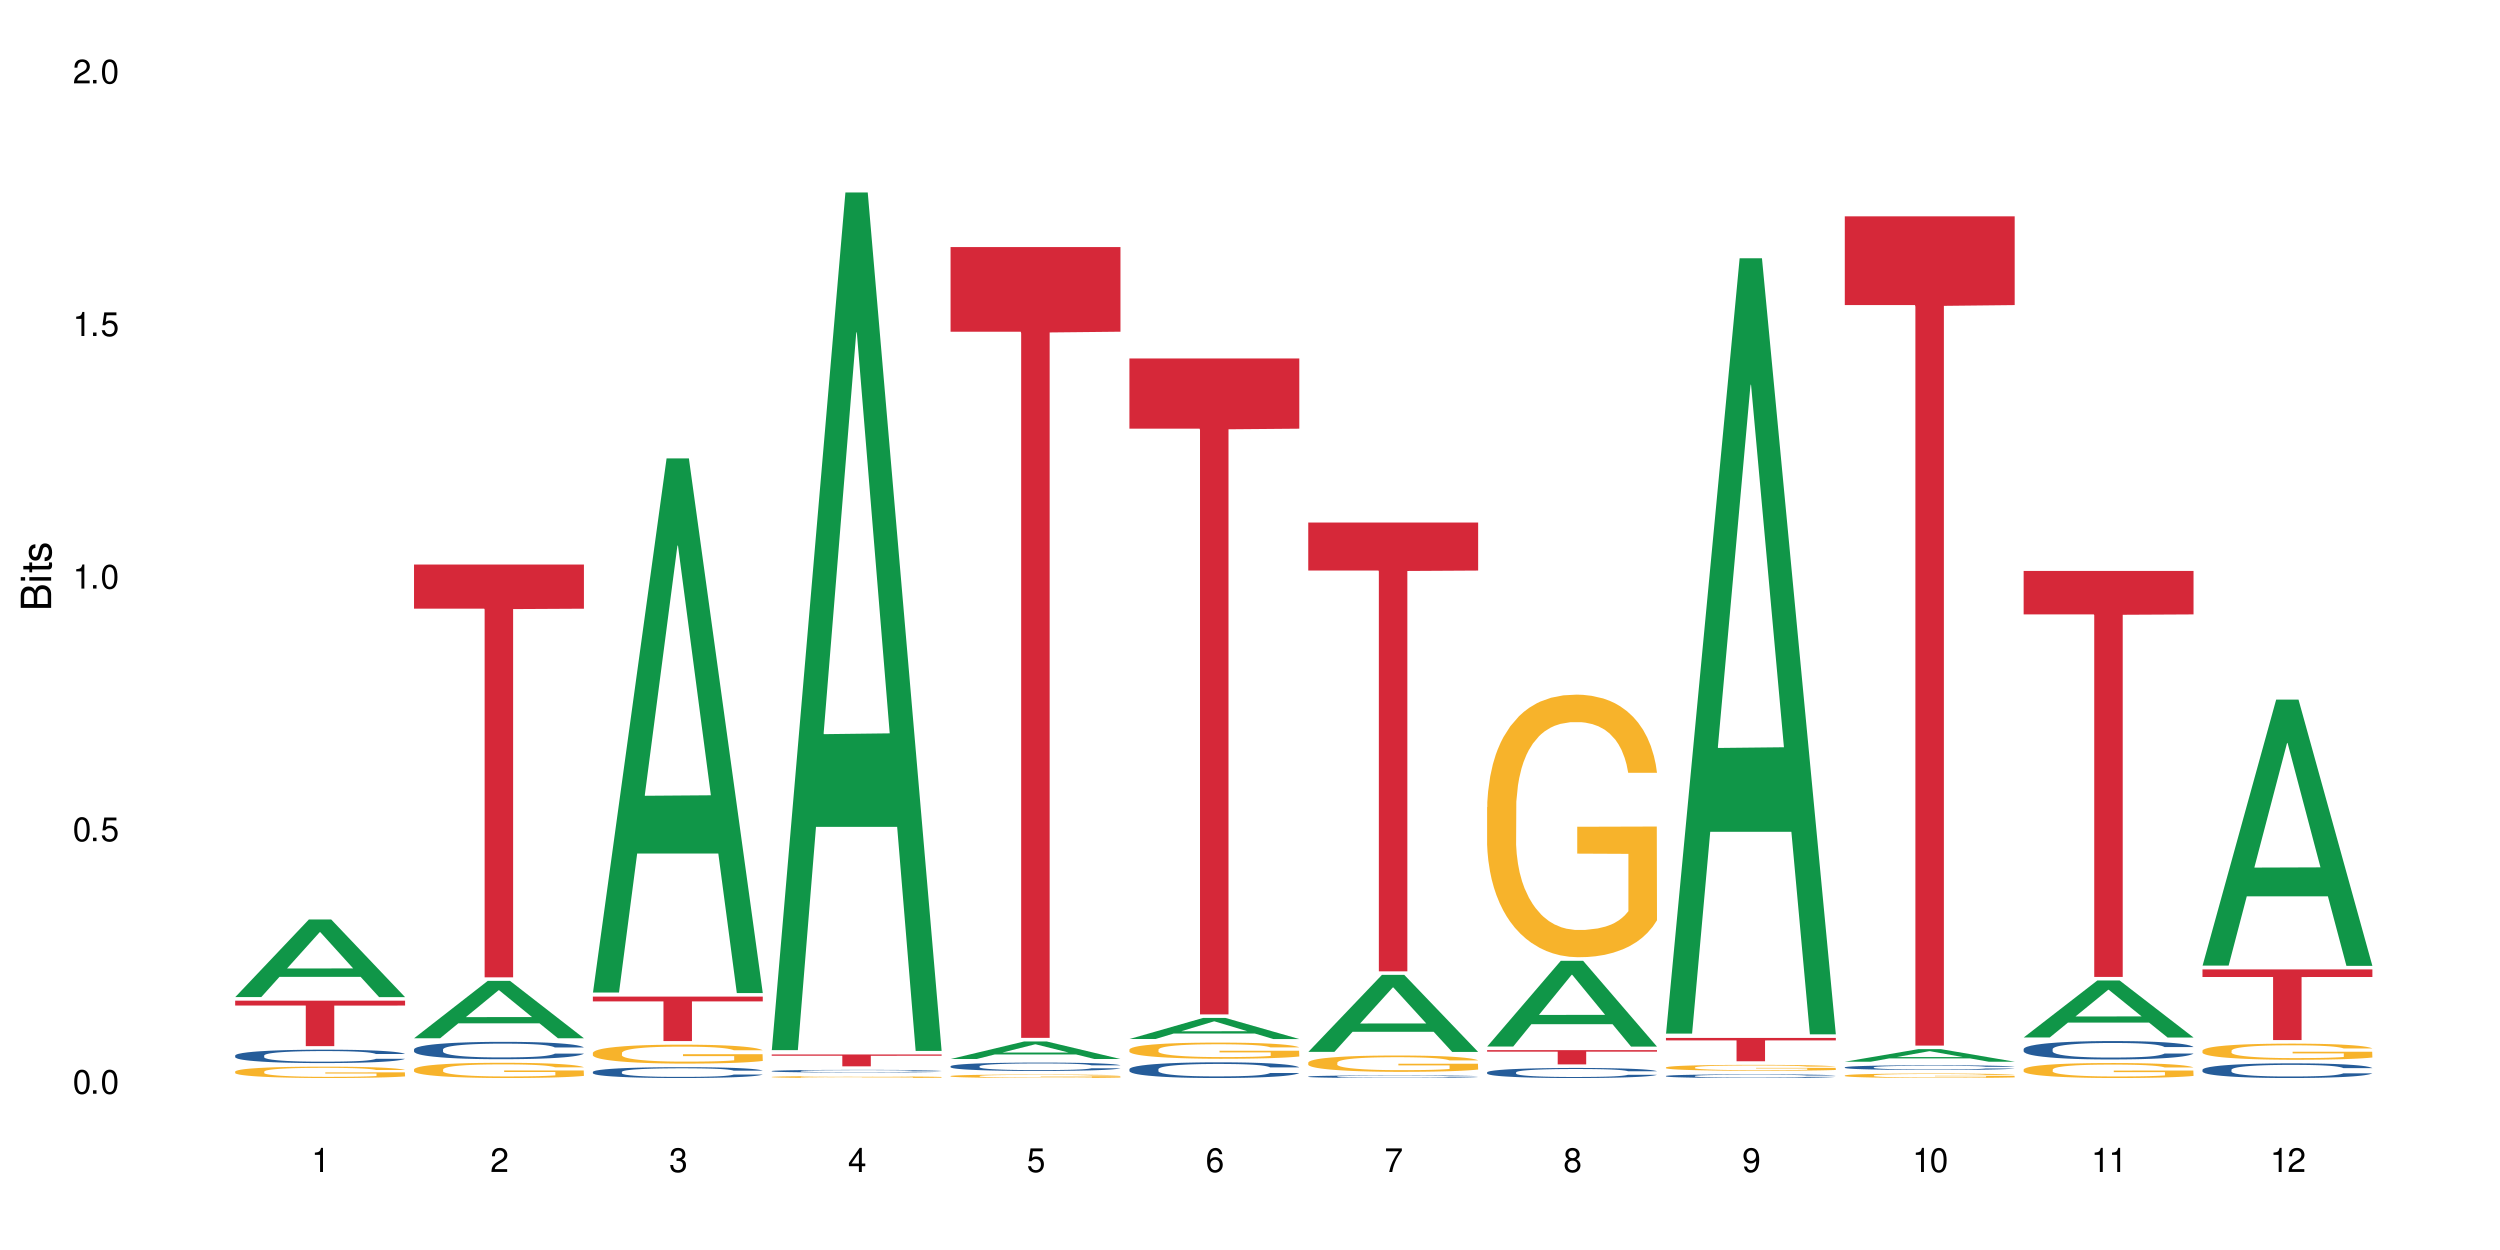 <?xml version="1.0" encoding="UTF-8"?>
<svg xmlns="http://www.w3.org/2000/svg" xmlns:xlink="http://www.w3.org/1999/xlink" width="720" height="360" viewBox="0 0 720 360">
<defs>
<g>
<g id="glyph-0-0">
</g>
<g id="glyph-0-1">
<path d="M 2.641 -6.938 C 2 -6.938 1.422 -6.656 1.078 -6.172 C 0.641 -5.562 0.406 -4.641 0.406 -3.359 C 0.406 -1.016 1.188 0.219 2.641 0.219 C 4.078 0.219 4.859 -1.016 4.859 -3.297 C 4.859 -4.641 4.656 -5.547 4.203 -6.172 C 3.844 -6.656 3.281 -6.938 2.641 -6.938 Z M 2.641 -6.188 C 3.547 -6.188 4 -5.25 4 -3.375 C 4 -1.406 3.562 -0.484 2.625 -0.484 C 1.734 -0.484 1.281 -1.438 1.281 -3.344 C 1.281 -5.25 1.734 -6.188 2.641 -6.188 Z M 2.641 -6.188 "/>
</g>
<g id="glyph-0-2">
<path d="M 1.828 -1 L 0.828 -1 L 0.828 0 L 1.828 0 Z M 1.828 -1 "/>
</g>
<g id="glyph-0-3">
<path d="M 4.562 -6.797 L 1.062 -6.797 L 0.547 -3.094 L 1.328 -3.094 C 1.719 -3.562 2.047 -3.734 2.578 -3.734 C 3.484 -3.734 4.062 -3.109 4.062 -2.094 C 4.062 -1.125 3.484 -0.531 2.578 -0.531 C 1.828 -0.531 1.375 -0.906 1.188 -1.672 L 0.328 -1.672 C 0.453 -1.109 0.547 -0.844 0.75 -0.594 C 1.125 -0.078 1.828 0.219 2.594 0.219 C 3.969 0.219 4.922 -0.781 4.922 -2.219 C 4.922 -3.562 4.031 -4.484 2.719 -4.484 C 2.25 -4.484 1.859 -4.359 1.469 -4.062 L 1.734 -5.969 L 4.562 -5.969 Z M 4.562 -6.797 "/>
</g>
<g id="glyph-0-4">
<path d="M 2.484 -4.938 L 2.484 0 L 3.328 0 L 3.328 -6.938 L 2.766 -6.938 C 2.469 -5.875 2.281 -5.734 0.984 -5.562 L 0.984 -4.938 Z M 2.484 -4.938 "/>
</g>
<g id="glyph-0-5">
<path d="M 4.859 -0.828 L 1.281 -0.828 C 1.359 -1.406 1.672 -1.781 2.5 -2.281 L 3.469 -2.828 C 4.406 -3.344 4.906 -4.062 4.906 -4.906 C 4.906 -5.484 4.672 -6.031 4.266 -6.406 C 3.859 -6.766 3.375 -6.938 2.719 -6.938 C 1.859 -6.938 1.219 -6.625 0.844 -6.031 C 0.609 -5.672 0.5 -5.234 0.484 -4.531 L 1.328 -4.531 C 1.359 -5.016 1.406 -5.281 1.531 -5.516 C 1.75 -5.938 2.188 -6.203 2.703 -6.203 C 3.469 -6.203 4.031 -5.641 4.031 -4.891 C 4.031 -4.344 3.719 -3.859 3.125 -3.516 L 2.234 -3 C 0.812 -2.172 0.406 -1.531 0.328 -0.016 L 4.859 -0.016 Z M 4.859 -0.828 "/>
</g>
<g id="glyph-0-6">
<path d="M 2.125 -3.188 L 2.578 -3.188 C 3.5 -3.188 3.984 -2.766 3.984 -1.922 C 3.984 -1.062 3.469 -0.531 2.594 -0.531 C 1.656 -0.531 1.203 -1 1.156 -2.016 L 0.312 -2.016 C 0.344 -1.453 0.438 -1.094 0.609 -0.781 C 0.953 -0.109 1.625 0.219 2.547 0.219 C 3.953 0.219 4.859 -0.625 4.859 -1.938 C 4.859 -2.828 4.516 -3.297 3.703 -3.594 C 4.344 -3.844 4.656 -4.328 4.656 -5.031 C 4.656 -6.219 3.875 -6.938 2.578 -6.938 C 1.203 -6.938 0.484 -6.172 0.453 -4.703 L 1.297 -4.703 C 1.312 -5.125 1.344 -5.359 1.453 -5.578 C 1.641 -5.969 2.062 -6.203 2.594 -6.203 C 3.344 -6.203 3.797 -5.75 3.797 -5 C 3.797 -4.516 3.609 -4.219 3.25 -4.047 C 3.016 -3.953 2.703 -3.922 2.125 -3.906 Z M 2.125 -3.188 "/>
</g>
<g id="glyph-0-7">
<path d="M 3.141 -1.672 L 3.141 0 L 3.984 0 L 3.984 -1.672 L 4.984 -1.672 L 4.984 -2.438 L 3.984 -2.438 L 3.984 -6.938 L 3.359 -6.938 L 0.266 -2.578 L 0.266 -1.672 Z M 3.141 -2.438 L 1 -2.438 L 3.141 -5.5 Z M 3.141 -2.438 "/>
</g>
<g id="glyph-0-8">
<path d="M 4.781 -5.125 C 4.609 -6.266 3.891 -6.938 2.844 -6.938 C 2.094 -6.938 1.422 -6.578 1.031 -5.953 C 0.594 -5.266 0.406 -4.422 0.406 -3.172 C 0.406 -2 0.578 -1.25 0.984 -0.641 C 1.359 -0.078 1.953 0.219 2.703 0.219 C 3.984 0.219 4.922 -0.75 4.922 -2.094 C 4.922 -3.375 4.062 -4.281 2.844 -4.281 C 2.172 -4.281 1.641 -4.031 1.281 -3.516 C 1.281 -5.234 1.828 -6.188 2.797 -6.188 C 3.391 -6.188 3.797 -5.797 3.938 -5.125 Z M 2.734 -3.531 C 3.547 -3.531 4.062 -2.953 4.062 -2.031 C 4.062 -1.156 3.484 -0.531 2.703 -0.531 C 1.922 -0.531 1.328 -1.188 1.328 -2.078 C 1.328 -2.938 1.906 -3.531 2.734 -3.531 Z M 2.734 -3.531 "/>
</g>
<g id="glyph-0-9">
<path d="M 4.984 -6.797 L 0.438 -6.797 L 0.438 -5.969 L 4.109 -5.969 C 2.5 -3.656 1.828 -2.234 1.328 0 L 2.219 0 C 2.594 -2.172 3.453 -4.047 4.984 -6.094 Z M 4.984 -6.797 "/>
</g>
<g id="glyph-0-10">
<path d="M 3.75 -3.656 C 4.469 -4.094 4.688 -4.438 4.688 -5.078 C 4.688 -6.172 3.844 -6.938 2.641 -6.938 C 1.438 -6.938 0.594 -6.172 0.594 -5.094 C 0.594 -4.438 0.812 -4.094 1.516 -3.656 C 0.734 -3.266 0.359 -2.703 0.359 -1.922 C 0.359 -0.656 1.281 0.219 2.641 0.219 C 3.984 0.219 4.922 -0.656 4.922 -1.922 C 4.922 -2.703 4.531 -3.266 3.75 -3.656 Z M 2.641 -6.188 C 3.359 -6.188 3.812 -5.75 3.812 -5.062 C 3.812 -4.406 3.344 -3.984 2.641 -3.984 C 1.922 -3.984 1.453 -4.406 1.453 -5.078 C 1.453 -5.75 1.922 -6.188 2.641 -6.188 Z M 2.641 -3.266 C 3.484 -3.266 4.062 -2.719 4.062 -1.906 C 4.062 -1.078 3.484 -0.531 2.625 -0.531 C 1.797 -0.531 1.219 -1.094 1.219 -1.906 C 1.219 -2.719 1.781 -3.266 2.641 -3.266 Z M 2.641 -3.266 "/>
</g>
<g id="glyph-0-11">
<path d="M 0.516 -1.578 C 0.672 -0.453 1.406 0.219 2.438 0.219 C 3.188 0.219 3.859 -0.141 4.266 -0.766 C 4.688 -1.453 4.891 -2.297 4.891 -3.547 C 4.891 -4.719 4.703 -5.453 4.312 -6.078 C 3.938 -6.641 3.344 -6.938 2.594 -6.938 C 1.297 -6.938 0.359 -5.969 0.359 -4.625 C 0.359 -3.344 1.234 -2.453 2.453 -2.453 C 3.094 -2.453 3.578 -2.672 4.016 -3.203 C 4 -1.484 3.469 -0.531 2.5 -0.531 C 1.906 -0.531 1.484 -0.906 1.359 -1.578 Z M 2.578 -6.203 C 3.375 -6.203 3.969 -5.531 3.969 -4.641 C 3.969 -3.797 3.391 -3.188 2.547 -3.188 C 1.734 -3.188 1.234 -3.766 1.234 -4.688 C 1.234 -5.562 1.797 -6.203 2.578 -6.203 Z M 2.578 -6.203 "/>
</g>
<g id="glyph-1-0">
</g>
<g id="glyph-1-1">
<path d="M 0 -0.953 L 0 -4.891 C 0 -5.719 -0.234 -6.344 -0.734 -6.797 C -1.188 -7.234 -1.812 -7.469 -2.5 -7.469 C -3.547 -7.469 -4.188 -7 -4.625 -5.875 C -4.984 -6.688 -5.625 -7.094 -6.531 -7.094 C -7.172 -7.094 -7.734 -6.859 -8.141 -6.391 C -8.562 -5.922 -8.75 -5.344 -8.75 -4.5 L -8.75 -0.953 Z M -4.984 -2.062 L -7.766 -2.062 L -7.766 -4.219 C -7.766 -4.844 -7.688 -5.203 -7.453 -5.5 C -7.219 -5.812 -6.859 -5.969 -6.375 -5.969 C -5.891 -5.969 -5.531 -5.812 -5.297 -5.5 C -5.062 -5.203 -4.984 -4.844 -4.984 -4.219 Z M -0.984 -2.062 L -4 -2.062 L -4 -4.781 C -4 -5.766 -3.438 -6.359 -2.484 -6.359 C -1.547 -6.359 -0.984 -5.766 -0.984 -4.781 Z M -0.984 -2.062 "/>
</g>
<g id="glyph-1-2">
<path d="M -6.281 -1.797 L -6.281 -0.797 L 0 -0.797 L 0 -1.797 Z M -8.75 -1.797 L -8.75 -0.797 L -7.484 -0.797 L -7.484 -1.797 Z M -8.75 -1.797 "/>
</g>
<g id="glyph-1-3">
<path d="M -6.281 -3.047 L -6.281 -2.016 L -8.016 -2.016 L -8.016 -1.016 L -6.281 -1.016 L -6.281 -0.172 L -5.469 -0.172 L -5.469 -1.016 L -0.719 -1.016 C -0.078 -1.016 0.281 -1.453 0.281 -2.234 C 0.281 -2.5 0.25 -2.719 0.188 -3.047 L -0.641 -3.047 C -0.609 -2.906 -0.594 -2.766 -0.594 -2.562 C -0.594 -2.141 -0.719 -2.016 -1.156 -2.016 L -5.469 -2.016 L -5.469 -3.047 Z M -6.281 -3.047 "/>
</g>
<g id="glyph-1-4">
<path d="M -4.531 -5.25 C -5.766 -5.25 -6.469 -4.422 -6.469 -2.969 C -6.469 -1.516 -5.719 -0.562 -4.547 -0.562 C -3.562 -0.562 -3.094 -1.062 -2.734 -2.562 L -2.516 -3.484 C -2.344 -4.188 -2.094 -4.469 -1.641 -4.469 C -1.047 -4.469 -0.641 -3.875 -0.641 -3 C -0.641 -2.453 -0.797 -2 -1.062 -1.75 C -1.25 -1.594 -1.422 -1.531 -1.875 -1.469 L -1.875 -0.406 C -0.422 -0.453 0.281 -1.266 0.281 -2.922 C 0.281 -4.5 -0.5 -5.516 -1.719 -5.516 C -2.656 -5.516 -3.172 -4.984 -3.469 -3.734 L -3.703 -2.766 C -3.891 -1.953 -4.156 -1.609 -4.594 -1.609 C -5.188 -1.609 -5.547 -2.125 -5.547 -2.938 C -5.547 -3.75 -5.203 -4.172 -4.531 -4.203 Z M -4.531 -5.25 "/>
</g>
</g>
</defs>
<rect x="-72" y="-36" width="864" height="432" fill="rgb(100%, 100%, 100%)" fill-opacity="1"/>
<path fill-rule="nonzero" fill="rgb(6.275%, 58.824%, 28.235%)" fill-opacity="1" d="M 67.73 287.152 L 67.785 287.133 L 88.957 264.812 L 95.387 264.812 L 116.664 287.176 L 109.188 287.176 L 103.855 281.336 L 80.488 281.336 L 75.258 287.152 L 67.73 287.152 L 82.734 278.922 L 101.711 278.902 L 92.25 268.465 L 92.145 268.445 L 92.039 268.508 L 82.684 278.902 L 82.734 278.922 Z M 67.73 287.152 "/>
<path fill-rule="nonzero" fill="rgb(14.51%, 36.078%, 60%)" fill-opacity="1" d="M 67.73 303.988 L 67.789 303.984 L 67.789 303.898 L 67.969 303.766 L 68.387 303.594 L 68.805 303.48 L 69.879 303.27 L 71.371 303.07 L 72.922 302.914 L 74.055 302.824 L 75.07 302.754 L 77.398 302.621 L 78.891 302.555 L 80.5 302.496 L 82.469 302.434 L 83.902 302.398 L 87.125 302.344 L 89.512 302.316 L 91.363 302.309 L 95.359 302.309 L 97.746 302.32 L 99.477 302.34 L 101.387 302.367 L 102.996 302.398 L 105.801 302.477 L 108.309 302.574 L 109.441 302.633 L 111.234 302.742 L 112.605 302.848 L 113.559 302.938 L 114.633 303.07 L 115.59 303.227 L 116.305 303.41 L 116.664 303.559 L 108.309 303.559 L 107.891 303.418 L 107.414 303.309 L 106.52 303.164 L 105.625 303.062 L 104.371 302.961 L 103.238 302.895 L 101.684 302.828 L 100.312 302.785 L 98.879 302.754 L 97.508 302.73 L 94.883 302.711 L 91.84 302.711 L 90.707 302.719 L 88.379 302.746 L 87.125 302.77 L 85.336 302.82 L 84.082 302.863 L 82.59 302.938 L 81.574 302.996 L 80.32 303.086 L 79.426 303.168 L 78.414 303.285 L 77.816 303.371 L 77.277 303.473 L 76.801 303.59 L 76.441 303.711 L 76.203 303.844 L 76.086 303.969 L 76.086 304.516 L 76.203 304.645 L 76.504 304.793 L 77.277 305.008 L 78.414 305.195 L 79.727 305.34 L 80.977 305.449 L 81.695 305.496 L 82.648 305.555 L 84.141 305.625 L 86.289 305.695 L 87.543 305.723 L 89.453 305.75 L 91.422 305.766 L 94.047 305.766 L 96.375 305.75 L 97.926 305.734 L 99.535 305.703 L 101.746 305.645 L 103.117 305.59 L 104.312 305.523 L 105.207 305.453 L 105.801 305.398 L 106.699 305.289 L 107.414 305.168 L 107.949 305.047 L 108.309 304.926 L 116.664 304.926 L 116.305 305.066 L 115.77 305.203 L 115.23 305.305 L 114.395 305.43 L 113.441 305.539 L 112.066 305.664 L 110.934 305.742 L 109.441 305.832 L 108.07 305.898 L 106.578 305.957 L 104.371 306.031 L 102.938 306.066 L 101.387 306.098 L 99.535 306.125 L 97.211 306.148 L 94.703 306.164 L 92.375 306.168 L 89.871 306.16 L 88.02 306.145 L 85.574 306.113 L 82.531 306.051 L 80.32 305.984 L 78.59 305.918 L 77.102 305.848 L 75.43 305.75 L 73.281 305.594 L 71.969 305.477 L 71.074 305.375 L 70.059 305.238 L 69.344 305.117 L 68.508 304.918 L 67.91 304.668 L 67.73 304.473 Z M 67.73 303.988 "/>
<path fill-rule="nonzero" fill="rgb(96.863%, 70.196%, 16.863%)" fill-opacity="1" d="M 67.73 308.598 L 67.789 308.594 L 67.789 308.535 L 68.031 308.398 L 68.625 308.215 L 69.402 308.059 L 70.238 307.941 L 70.773 307.879 L 71.668 307.789 L 72.445 307.723 L 74.414 307.586 L 76.922 307.461 L 78.293 307.406 L 79.844 307.355 L 82.051 307.301 L 83.066 307.277 L 86.172 307.23 L 89.691 307.199 L 93.57 307.191 L 95.359 307.195 L 97.805 307.207 L 101.148 307.238 L 103.059 307.27 L 104.551 307.301 L 106.102 307.34 L 108.012 307.398 L 109.801 307.469 L 111.234 307.543 L 112.664 307.633 L 113.859 307.727 L 114.871 307.832 L 115.77 307.957 L 116.305 308.062 L 116.664 308.168 L 108.367 308.168 L 107.891 308.062 L 107.355 307.98 L 106.461 307.883 L 105.562 307.812 L 104.668 307.754 L 102.996 307.676 L 101.566 307.629 L 99.777 307.586 L 98.047 307.559 L 96.074 307.543 L 94.883 307.535 L 91.719 307.535 L 88.855 307.559 L 87.184 307.582 L 85.992 307.605 L 84.32 307.648 L 83.305 307.688 L 82.707 307.711 L 80.918 307.801 L 79.727 307.887 L 79.07 307.945 L 78.234 308.035 L 77.637 308.113 L 76.98 308.234 L 76.621 308.324 L 76.145 308.527 L 76.086 309.066 L 76.266 309.18 L 76.621 309.305 L 77.102 309.41 L 77.816 309.523 L 78.531 309.613 L 79.785 309.73 L 80.859 309.809 L 81.695 309.859 L 83.305 309.938 L 83.961 309.965 L 85.512 310.02 L 87.125 310.062 L 89.094 310.098 L 90.586 310.117 L 92.973 310.129 L 96.016 310.129 L 99.598 310.113 L 101.863 310.09 L 103.414 310.066 L 104.43 310.043 L 105.684 310.012 L 106.578 309.98 L 107.414 309.949 L 108.43 309.898 L 108.43 309.18 L 93.688 309.18 L 93.688 308.844 L 116.602 308.84 L 116.664 310.012 L 115.41 310.09 L 113.859 310.168 L 112.367 310.23 L 110.816 310.281 L 108.605 310.336 L 106.816 310.375 L 104.07 310.414 L 101.566 310.441 L 98.941 310.461 L 96.613 310.469 L 93.867 310.473 L 91.422 310.465 L 88.797 310.449 L 86.707 310.426 L 84.797 310.395 L 82.887 310.355 L 80.5 310.293 L 78.949 310.242 L 77.34 310.18 L 75.727 310.105 L 74.297 310.023 L 73.34 309.961 L 72.387 309.887 L 71.371 309.797 L 70.418 309.695 L 69.699 309.602 L 69.043 309.5 L 68.566 309.398 L 68.09 309.266 L 67.852 309.156 L 67.73 309.062 Z M 67.73 308.598 "/>
<path fill-rule="nonzero" fill="rgb(83.922%, 15.686%, 22.353%)" fill-opacity="1" d="M 67.73 288.199 L 116.664 288.199 L 116.664 289.602 L 96.27 289.613 L 96.27 301.285 L 88.066 301.285 L 88.066 289.625 L 87.945 289.602 L 67.73 289.602 Z M 67.73 288.199 "/>
<path fill-rule="nonzero" fill="rgb(6.275%, 58.824%, 28.235%)" fill-opacity="1" d="M 119.238 299.012 L 119.289 298.996 L 140.465 282.496 L 146.895 282.496 L 168.172 299.027 L 160.695 299.027 L 155.363 294.715 L 131.996 294.715 L 126.766 299.012 L 119.238 299.012 L 134.242 292.93 L 153.219 292.914 L 143.758 285.199 L 143.652 285.184 L 143.547 285.23 L 134.191 292.914 L 134.242 292.93 Z M 119.238 299.012 "/>
<path fill-rule="nonzero" fill="rgb(14.51%, 36.078%, 60%)" fill-opacity="1" d="M 119.238 302.23 L 119.297 302.227 L 119.297 302.117 L 119.477 301.941 L 119.895 301.723 L 120.312 301.57 L 121.387 301.301 L 122.879 301.039 L 124.43 300.84 L 125.562 300.719 L 126.578 300.629 L 128.906 300.461 L 130.398 300.371 L 132.008 300.297 L 133.977 300.219 L 135.41 300.172 L 138.633 300.098 L 141.02 300.066 L 142.871 300.051 L 146.867 300.051 L 149.254 300.07 L 150.984 300.094 L 152.895 300.129 L 154.504 300.172 L 157.309 300.273 L 159.816 300.398 L 160.949 300.473 L 162.742 300.613 L 164.113 300.754 L 165.066 300.871 L 166.141 301.039 L 167.098 301.246 L 167.812 301.48 L 168.172 301.676 L 159.816 301.676 L 159.398 301.492 L 158.922 301.352 L 158.027 301.164 L 157.133 301.031 L 155.879 300.898 L 154.746 300.812 L 153.191 300.727 L 151.82 300.672 L 150.387 300.629 L 149.016 300.602 L 146.391 300.574 L 143.348 300.574 L 142.211 300.582 L 139.887 300.621 L 138.633 300.652 L 136.844 300.715 L 135.59 300.773 L 134.098 300.867 L 133.082 300.945 L 131.828 301.062 L 130.934 301.168 L 129.922 301.32 L 129.324 301.434 L 128.785 301.562 L 128.309 301.715 L 127.949 301.871 L 127.711 302.043 L 127.594 302.207 L 127.594 302.914 L 127.711 303.082 L 128.012 303.273 L 128.785 303.551 L 129.922 303.793 L 131.234 303.984 L 132.484 304.125 L 133.203 304.188 L 134.156 304.262 L 135.648 304.352 L 137.797 304.445 L 139.051 304.48 L 140.961 304.516 L 142.93 304.535 L 145.555 304.535 L 147.883 304.516 L 149.434 304.492 L 151.043 304.457 L 153.254 304.379 L 154.625 304.305 L 155.816 304.219 L 156.715 304.133 L 157.309 304.059 L 158.207 303.918 L 158.922 303.762 L 159.457 303.602 L 159.816 303.445 L 168.172 303.445 L 167.812 303.629 L 167.277 303.809 L 166.738 303.941 L 165.902 304.102 L 164.949 304.242 L 163.574 304.402 L 162.441 304.508 L 160.949 304.621 L 159.578 304.707 L 158.086 304.785 L 155.879 304.879 L 154.445 304.926 L 152.895 304.965 L 151.043 305 L 148.719 305.035 L 146.211 305.051 L 143.883 305.055 L 141.379 305.047 L 139.527 305.027 L 137.082 304.988 L 134.039 304.906 L 131.828 304.82 L 130.098 304.73 L 128.605 304.641 L 126.938 304.516 L 124.789 304.316 L 123.477 304.16 L 122.582 304.031 L 121.566 303.855 L 120.852 303.695 L 120.016 303.438 L 119.418 303.113 L 119.238 302.859 Z M 119.238 302.23 "/>
<path fill-rule="nonzero" fill="rgb(96.863%, 70.196%, 16.863%)" fill-opacity="1" d="M 119.238 307.961 L 119.297 307.957 L 119.297 307.879 L 119.535 307.695 L 120.133 307.449 L 120.91 307.242 L 121.746 307.082 L 122.281 307 L 123.176 306.879 L 123.953 306.789 L 125.922 306.609 L 128.43 306.441 L 129.801 306.371 L 131.352 306.301 L 133.559 306.227 L 134.574 306.195 L 137.676 306.133 L 141.199 306.094 L 145.078 306.082 L 146.867 306.086 L 149.312 306.102 L 152.656 306.145 L 154.566 306.184 L 156.059 306.227 L 157.609 306.277 L 159.52 306.359 L 161.309 306.453 L 162.742 306.551 L 164.172 306.672 L 165.367 306.797 L 166.379 306.938 L 167.277 307.105 L 167.812 307.246 L 168.172 307.387 L 159.875 307.387 L 159.398 307.246 L 158.863 307.141 L 157.965 307.008 L 157.07 306.91 L 156.176 306.836 L 154.504 306.73 L 153.074 306.668 L 151.281 306.609 L 149.551 306.574 L 147.582 306.551 L 146.391 306.543 L 143.227 306.543 L 140.363 306.57 L 138.691 306.602 L 137.5 306.633 L 135.828 306.695 L 134.812 306.742 L 134.215 306.773 L 132.426 306.898 L 131.234 307.012 L 130.578 307.086 L 129.742 307.207 L 129.145 307.316 L 128.488 307.477 L 128.129 307.598 L 127.652 307.871 L 127.594 308.59 L 127.773 308.742 L 128.129 308.906 L 128.605 309.051 L 129.324 309.203 L 130.039 309.32 L 131.293 309.477 L 132.367 309.582 L 133.203 309.648 L 134.812 309.758 L 135.469 309.793 L 137.02 309.867 L 138.633 309.922 L 140.602 309.973 L 142.094 309.996 L 144.48 310.016 L 147.523 310.016 L 151.105 309.992 L 153.371 309.957 L 154.922 309.926 L 155.938 309.898 L 157.191 309.855 L 158.086 309.812 L 158.922 309.77 L 159.938 309.703 L 159.938 308.742 L 145.195 308.738 L 145.195 308.289 L 168.109 308.285 L 168.172 309.855 L 166.918 309.961 L 165.367 310.066 L 163.875 310.148 L 162.324 310.215 L 160.113 310.293 L 158.324 310.34 L 155.578 310.395 L 153.074 310.434 L 150.449 310.457 L 148.121 310.469 L 145.375 310.473 L 142.93 310.465 L 140.305 310.441 L 138.215 310.406 L 136.305 310.367 L 134.395 310.316 L 132.008 310.23 L 130.457 310.164 L 128.848 310.078 L 127.234 309.98 L 125.801 309.871 L 124.848 309.785 L 123.895 309.691 L 122.879 309.57 L 121.926 309.434 L 121.207 309.309 L 120.551 309.168 L 120.074 309.035 L 119.598 308.855 L 119.359 308.711 L 119.238 308.586 Z M 119.238 307.961 "/>
<path fill-rule="nonzero" fill="rgb(83.922%, 15.686%, 22.353%)" fill-opacity="1" d="M 119.238 162.578 L 168.172 162.578 L 168.172 175.305 L 147.777 175.418 L 147.777 281.473 L 139.574 281.473 L 139.574 175.531 L 139.453 175.305 L 119.238 175.305 Z M 119.238 162.578 "/>
<path fill-rule="nonzero" fill="rgb(6.275%, 58.824%, 28.235%)" fill-opacity="1" d="M 170.746 285.859 L 170.797 285.715 L 191.973 132.027 L 198.402 132.027 L 219.68 286.004 L 212.203 286.004 L 206.871 245.812 L 183.504 245.812 L 178.273 285.859 L 170.746 285.859 L 185.75 229.184 L 204.727 229.039 L 195.266 157.184 L 195.16 157.039 L 195.055 157.473 L 185.699 229.039 L 185.75 229.184 Z M 170.746 285.859 "/>
<path fill-rule="nonzero" fill="rgb(14.51%, 36.078%, 60%)" fill-opacity="1" d="M 170.746 308.703 L 170.805 308.703 L 170.805 308.633 L 170.984 308.523 L 171.402 308.387 L 171.82 308.293 L 172.895 308.125 L 174.387 307.961 L 175.938 307.836 L 177.07 307.762 L 178.086 307.703 L 180.414 307.598 L 181.906 307.543 L 183.516 307.496 L 185.484 307.445 L 186.918 307.418 L 190.141 307.371 L 192.527 307.352 L 194.375 307.344 L 198.375 307.344 L 200.762 307.355 L 202.492 307.367 L 204.402 307.391 L 206.012 307.418 L 208.816 307.48 L 211.324 307.559 L 212.457 307.605 L 214.25 307.695 L 215.621 307.781 L 216.574 307.855 L 217.648 307.961 L 218.605 308.09 L 219.32 308.234 L 219.68 308.359 L 211.324 308.359 L 210.906 308.242 L 210.43 308.156 L 209.535 308.039 L 208.641 307.957 L 207.387 307.871 L 206.25 307.816 L 204.699 307.762 L 203.328 307.73 L 201.895 307.703 L 200.523 307.688 L 197.898 307.668 L 194.855 307.668 L 193.719 307.676 L 191.395 307.699 L 190.141 307.719 L 188.352 307.758 L 187.098 307.797 L 185.605 307.852 L 184.59 307.902 L 183.336 307.977 L 182.441 308.039 L 181.426 308.137 L 180.832 308.207 L 180.293 308.285 L 179.816 308.383 L 179.457 308.48 L 179.219 308.586 L 179.102 308.691 L 179.102 309.133 L 179.219 309.238 L 179.52 309.355 L 180.293 309.531 L 181.426 309.684 L 182.742 309.805 L 183.992 309.887 L 184.711 309.93 L 185.664 309.973 L 187.156 310.031 L 189.305 310.09 L 190.559 310.113 L 192.469 310.133 L 194.438 310.145 L 197.062 310.145 L 199.391 310.133 L 200.941 310.121 L 202.551 310.098 L 204.762 310.047 L 206.133 310.004 L 207.324 309.949 L 208.223 309.895 L 208.816 309.848 L 209.711 309.762 L 210.43 309.664 L 210.965 309.562 L 211.324 309.465 L 219.68 309.465 L 219.32 309.578 L 218.785 309.691 L 218.246 309.773 L 217.41 309.875 L 216.457 309.965 L 215.082 310.062 L 213.949 310.129 L 212.457 310.199 L 211.086 310.254 L 209.594 310.305 L 207.387 310.359 L 205.953 310.391 L 204.402 310.414 L 202.551 310.438 L 200.227 310.457 L 197.719 310.469 L 195.391 310.473 L 192.887 310.465 L 191.035 310.453 L 188.59 310.43 L 185.547 310.379 L 183.336 310.324 L 181.605 310.27 L 180.113 310.211 L 178.445 310.133 L 176.297 310.008 L 174.984 309.91 L 174.086 309.832 L 173.074 309.719 L 172.355 309.621 L 171.523 309.461 L 170.926 309.258 L 170.746 309.098 Z M 170.746 308.703 "/>
<path fill-rule="nonzero" fill="rgb(96.863%, 70.196%, 16.863%)" fill-opacity="1" d="M 170.746 303.199 L 170.805 303.191 L 170.805 303.094 L 171.043 302.871 L 171.641 302.559 L 172.418 302.305 L 173.254 302.105 L 173.789 302 L 174.684 301.852 L 175.461 301.742 L 177.43 301.52 L 179.938 301.309 L 181.309 301.219 L 182.859 301.133 L 185.066 301.039 L 186.082 301.004 L 189.184 300.926 L 192.707 300.875 L 196.586 300.859 L 198.375 300.863 L 200.82 300.887 L 204.164 300.941 L 206.074 300.988 L 207.566 301.039 L 209.117 301.105 L 211.027 301.203 L 212.816 301.324 L 214.25 301.445 L 215.68 301.594 L 216.875 301.754 L 217.887 301.926 L 218.785 302.137 L 219.32 302.312 L 219.68 302.484 L 211.383 302.484 L 210.906 302.312 L 210.371 302.176 L 209.473 302.012 L 208.578 301.891 L 207.684 301.797 L 206.012 301.668 L 204.582 301.59 L 202.789 301.52 L 201.059 301.473 L 199.09 301.445 L 197.898 301.434 L 194.734 301.434 L 191.871 301.469 L 190.199 301.508 L 189.008 301.547 L 187.336 301.621 L 186.32 301.684 L 185.723 301.723 L 183.934 301.879 L 182.742 302.016 L 182.086 302.113 L 181.25 302.262 L 180.652 302.395 L 179.996 302.594 L 179.637 302.746 L 179.16 303.082 L 179.102 303.98 L 179.281 304.172 L 179.637 304.375 L 180.113 304.555 L 180.832 304.742 L 181.547 304.887 L 182.801 305.082 L 183.875 305.211 L 184.711 305.297 L 186.32 305.43 L 186.977 305.477 L 188.527 305.566 L 190.141 305.637 L 192.109 305.695 L 193.602 305.727 L 195.988 305.75 L 199.031 305.75 L 202.613 305.719 L 204.879 305.68 L 206.43 305.641 L 207.445 305.605 L 208.699 305.551 L 209.594 305.5 L 210.43 305.445 L 211.445 305.363 L 211.445 304.172 L 196.703 304.164 L 196.703 303.605 L 219.617 303.602 L 219.68 305.551 L 218.426 305.688 L 216.875 305.816 L 215.383 305.914 L 213.832 306 L 211.621 306.094 L 209.832 306.152 L 207.086 306.223 L 204.582 306.27 L 201.957 306.297 L 199.629 306.312 L 196.883 306.32 L 194.438 306.309 L 191.812 306.277 L 189.723 306.238 L 187.812 306.188 L 185.902 306.125 L 183.516 306.02 L 181.965 305.934 L 180.355 305.832 L 178.742 305.707 L 177.309 305.57 L 176.355 305.465 L 175.402 305.348 L 174.387 305.195 L 173.43 305.027 L 172.715 304.875 L 172.059 304.699 L 171.582 304.535 L 171.105 304.309 L 170.867 304.129 L 170.746 303.977 Z M 170.746 303.199 "/>
<path fill-rule="nonzero" fill="rgb(83.922%, 15.686%, 22.353%)" fill-opacity="1" d="M 170.746 287.027 L 219.68 287.027 L 219.68 288.398 L 199.285 288.41 L 199.285 299.836 L 191.078 299.836 L 191.078 288.422 L 190.961 288.398 L 170.746 288.398 Z M 170.746 287.027 "/>
<path fill-rule="nonzero" fill="rgb(6.275%, 58.824%, 28.235%)" fill-opacity="1" d="M 222.254 302.438 L 222.305 302.207 L 243.48 55.434 L 249.91 55.434 L 271.188 302.672 L 263.711 302.672 L 258.379 238.133 L 235.008 238.133 L 229.781 302.438 L 222.254 302.438 L 237.258 211.438 L 256.234 211.203 L 246.773 95.824 L 246.668 95.594 L 246.562 96.289 L 237.207 211.203 L 237.258 211.438 Z M 222.254 302.438 "/>
<path fill-rule="nonzero" fill="rgb(14.51%, 36.078%, 60%)" fill-opacity="1" d="M 222.254 308.457 L 222.312 308.457 L 222.312 308.441 L 222.492 308.414 L 222.91 308.379 L 223.328 308.355 L 224.402 308.316 L 225.895 308.277 L 227.445 308.246 L 228.578 308.227 L 229.594 308.211 L 231.922 308.188 L 233.414 308.172 L 235.023 308.16 L 236.992 308.148 L 238.426 308.145 L 241.648 308.133 L 244.035 308.125 L 249.883 308.125 L 252.27 308.129 L 254 308.129 L 255.91 308.137 L 257.52 308.145 L 260.324 308.156 L 262.832 308.176 L 263.965 308.188 L 265.754 308.211 L 267.129 308.23 L 268.082 308.25 L 269.156 308.277 L 270.113 308.309 L 270.828 308.344 L 271.188 308.371 L 262.832 308.371 L 262.414 308.344 L 261.938 308.324 L 261.043 308.293 L 260.145 308.273 L 258.895 308.254 L 257.758 308.242 L 256.207 308.227 L 254.836 308.219 L 253.402 308.211 L 252.031 308.207 L 249.406 308.203 L 246.363 308.203 L 245.227 308.207 L 242.902 308.211 L 241.648 308.215 L 239.855 308.227 L 238.605 308.234 L 237.113 308.25 L 236.098 308.262 L 234.844 308.277 L 233.949 308.297 L 232.934 308.316 L 232.34 308.336 L 231.801 308.355 L 231.324 308.379 L 230.965 308.402 L 230.727 308.43 L 230.609 308.453 L 230.609 308.562 L 230.727 308.586 L 231.027 308.617 L 231.801 308.66 L 232.934 308.695 L 234.25 308.727 L 235.5 308.746 L 236.219 308.758 L 237.172 308.77 L 238.664 308.781 L 240.812 308.797 L 242.066 308.801 L 243.977 308.809 L 250.898 308.809 L 252.449 308.805 L 254.059 308.797 L 256.266 308.785 L 257.641 308.773 L 258.832 308.762 L 259.73 308.75 L 260.324 308.738 L 261.219 308.715 L 261.938 308.691 L 262.473 308.668 L 262.832 308.645 L 271.188 308.645 L 270.828 308.672 L 270.289 308.699 L 269.754 308.719 L 268.918 308.742 L 267.965 308.766 L 266.59 308.789 L 265.457 308.805 L 263.965 308.824 L 262.594 308.836 L 261.102 308.848 L 258.895 308.863 L 257.461 308.871 L 255.91 308.875 L 254.059 308.883 L 251.73 308.887 L 249.227 308.891 L 246.898 308.891 L 244.391 308.887 L 242.543 308.887 L 240.098 308.879 L 237.051 308.867 L 234.844 308.852 L 233.113 308.84 L 231.621 308.824 L 229.953 308.809 L 227.805 308.777 L 226.492 308.754 L 225.594 308.734 L 224.582 308.707 L 223.863 308.68 L 223.031 308.641 L 222.434 308.594 L 222.254 308.555 Z M 222.254 308.457 "/>
<path fill-rule="nonzero" fill="rgb(96.863%, 70.196%, 16.863%)" fill-opacity="1" d="M 222.254 310.152 L 222.312 310.152 L 222.312 310.141 L 222.551 310.121 L 223.148 310.086 L 223.926 310.062 L 224.762 310.043 L 225.297 310.031 L 226.191 310.016 L 226.969 310.004 L 228.938 309.98 L 231.445 309.961 L 232.816 309.949 L 234.367 309.941 L 236.574 309.934 L 237.59 309.93 L 240.691 309.922 L 244.215 309.914 L 249.883 309.914 L 252.328 309.918 L 255.672 309.922 L 257.582 309.926 L 259.07 309.934 L 260.625 309.938 L 262.535 309.949 L 264.324 309.961 L 265.754 309.973 L 267.188 309.988 L 268.383 310.004 L 269.395 310.023 L 270.289 310.043 L 270.828 310.062 L 271.188 310.078 L 262.891 310.078 L 262.414 310.062 L 261.875 310.047 L 260.98 310.031 L 259.191 310.008 L 257.52 309.996 L 256.09 309.988 L 254.297 309.98 L 252.566 309.977 L 250.598 309.973 L 246.242 309.973 L 243.379 309.977 L 241.707 309.98 L 240.516 309.984 L 238.844 309.992 L 237.828 309.996 L 237.23 310.004 L 235.441 310.02 L 234.25 310.031 L 233.59 310.043 L 232.758 310.059 L 232.16 310.07 L 231.504 310.09 L 231.145 310.105 L 230.668 310.141 L 230.609 310.234 L 230.785 310.254 L 231.145 310.273 L 231.621 310.293 L 232.34 310.312 L 233.055 310.324 L 234.309 310.344 L 235.383 310.359 L 236.219 310.367 L 237.828 310.383 L 238.484 310.387 L 240.035 310.395 L 241.648 310.402 L 243.617 310.41 L 245.109 310.41 L 247.496 310.414 L 250.539 310.414 L 254.121 310.41 L 256.387 310.406 L 257.938 310.402 L 258.953 310.398 L 260.207 310.395 L 261.102 310.387 L 261.938 310.383 L 262.949 310.375 L 262.949 310.254 L 248.211 310.25 L 248.211 310.195 L 271.125 310.195 L 271.188 310.395 L 269.934 310.406 L 268.383 310.422 L 266.891 310.43 L 265.34 310.438 L 263.129 310.449 L 261.34 310.457 L 258.594 310.461 L 256.09 310.469 L 253.465 310.469 L 251.137 310.473 L 245.945 310.473 L 243.32 310.469 L 241.23 310.465 L 239.32 310.457 L 237.41 310.453 L 235.023 310.441 L 233.473 310.434 L 231.859 310.422 L 230.25 310.41 L 228.816 310.395 L 227.863 310.387 L 226.91 310.371 L 225.895 310.355 L 224.938 310.34 L 224.223 310.324 L 223.566 310.305 L 223.09 310.289 L 222.613 310.266 L 222.375 310.25 L 222.254 310.234 Z M 222.254 310.152 "/>
<path fill-rule="nonzero" fill="rgb(83.922%, 15.686%, 22.353%)" fill-opacity="1" d="M 222.254 303.695 L 271.188 303.695 L 271.188 304.059 L 250.793 304.062 L 250.793 307.102 L 242.586 307.102 L 242.586 304.066 L 242.469 304.059 L 222.254 304.059 Z M 222.254 303.695 "/>
<path fill-rule="nonzero" fill="rgb(6.275%, 58.824%, 28.235%)" fill-opacity="1" d="M 273.762 304.996 L 273.812 304.992 L 294.984 299.934 L 301.418 299.934 L 322.695 305 L 315.219 305 L 309.887 303.68 L 286.516 303.68 L 281.289 304.996 L 273.762 304.996 L 288.766 303.129 L 307.742 303.125 L 298.281 300.762 L 298.176 300.758 L 298.07 300.77 L 288.711 303.125 L 288.766 303.129 Z M 273.762 304.996 "/>
<path fill-rule="nonzero" fill="rgb(14.51%, 36.078%, 60%)" fill-opacity="1" d="M 273.762 307.074 L 273.82 307.07 L 273.82 307.02 L 274 306.934 L 274.418 306.828 L 274.836 306.758 L 275.91 306.625 L 277.402 306.5 L 278.953 306.402 L 280.086 306.348 L 281.102 306.301 L 283.43 306.223 L 284.922 306.18 L 286.531 306.141 L 288.5 306.105 L 289.934 306.082 L 293.156 306.047 L 295.543 306.031 L 297.391 306.023 L 301.391 306.023 L 303.777 306.035 L 305.508 306.043 L 307.418 306.062 L 309.027 306.082 L 311.832 306.129 L 314.34 306.191 L 315.473 306.227 L 317.262 306.297 L 318.637 306.363 L 319.59 306.418 L 320.664 306.5 L 321.621 306.602 L 322.336 306.711 L 322.695 306.809 L 314.34 306.809 L 313.922 306.719 L 313.445 306.652 L 312.551 306.559 L 311.652 306.496 L 310.402 306.434 L 309.266 306.391 L 307.715 306.348 L 306.344 306.32 L 304.91 306.301 L 303.539 306.289 L 300.914 306.277 L 297.871 306.277 L 296.734 306.281 L 294.41 306.297 L 293.156 306.312 L 291.363 306.344 L 290.113 306.371 L 288.621 306.418 L 287.605 306.453 L 286.352 306.512 L 285.457 306.562 L 284.441 306.637 L 283.848 306.691 L 283.309 306.75 L 282.832 306.824 L 282.473 306.902 L 282.234 306.984 L 282.117 307.062 L 282.117 307.406 L 282.234 307.484 L 282.535 307.578 L 283.309 307.711 L 284.441 307.828 L 285.754 307.922 L 287.008 307.984 L 287.727 308.016 L 288.68 308.051 L 290.172 308.098 L 292.32 308.141 L 293.574 308.16 L 295.484 308.176 L 297.453 308.184 L 300.078 308.184 L 302.406 308.176 L 303.957 308.164 L 305.566 308.148 L 307.773 308.109 L 309.148 308.074 L 310.34 308.031 L 311.234 307.992 L 311.832 307.957 L 312.727 307.887 L 313.445 307.812 L 313.98 307.734 L 314.34 307.66 L 322.695 307.66 L 322.336 307.75 L 321.797 307.836 L 321.262 307.898 L 320.426 307.977 L 319.473 308.043 L 318.098 308.121 L 316.965 308.172 L 315.473 308.227 L 314.102 308.27 L 312.609 308.305 L 310.402 308.352 L 308.969 308.371 L 307.418 308.391 L 305.566 308.41 L 303.238 308.426 L 300.734 308.434 L 298.406 308.438 L 295.898 308.43 L 294.051 308.422 L 291.605 308.402 L 288.559 308.363 L 286.352 308.32 L 284.621 308.281 L 283.129 308.234 L 281.461 308.176 L 279.312 308.078 L 278 308.004 L 277.102 307.941 L 276.09 307.855 L 275.371 307.777 L 274.535 307.656 L 273.941 307.5 L 273.762 307.379 Z M 273.762 307.074 "/>
<path fill-rule="nonzero" fill="rgb(96.863%, 70.196%, 16.863%)" fill-opacity="1" d="M 273.762 309.895 L 273.82 309.895 L 273.82 309.875 L 274.059 309.832 L 274.656 309.773 L 275.434 309.727 L 276.27 309.691 L 276.805 309.672 L 277.699 309.645 L 278.477 309.625 L 280.445 309.582 L 282.949 309.543 L 284.324 309.527 L 285.875 309.512 L 288.082 309.492 L 289.098 309.488 L 292.199 309.473 L 295.723 309.465 L 299.602 309.461 L 301.391 309.461 L 303.836 309.465 L 307.18 309.477 L 309.09 309.484 L 310.578 309.492 L 312.133 309.504 L 314.039 309.523 L 315.832 309.547 L 317.262 309.566 L 318.695 309.598 L 319.891 309.625 L 320.902 309.656 L 321.797 309.695 L 322.336 309.73 L 322.695 309.762 L 314.398 309.762 L 313.922 309.73 L 313.383 309.703 L 312.488 309.672 L 310.699 309.633 L 309.027 309.609 L 307.598 309.594 L 305.805 309.582 L 304.074 309.574 L 302.105 309.566 L 297.75 309.566 L 294.887 309.574 L 293.215 309.582 L 292.02 309.586 L 290.352 309.602 L 289.336 309.613 L 288.738 309.621 L 286.949 309.648 L 285.754 309.676 L 285.098 309.691 L 284.266 309.719 L 283.668 309.746 L 283.012 309.781 L 282.652 309.809 L 282.176 309.871 L 282.117 310.039 L 282.293 310.074 L 282.652 310.113 L 283.129 310.145 L 283.848 310.18 L 284.562 310.207 L 285.816 310.242 L 286.891 310.266 L 287.727 310.281 L 289.336 310.309 L 289.992 310.316 L 291.543 310.332 L 293.156 310.344 L 295.125 310.355 L 296.617 310.363 L 299.004 310.367 L 302.047 310.367 L 305.625 310.359 L 307.895 310.355 L 309.445 310.348 L 310.461 310.34 L 311.715 310.328 L 312.609 310.32 L 313.445 310.309 L 314.457 310.293 L 314.457 310.074 L 299.719 310.074 L 299.719 309.969 L 322.633 309.969 L 322.695 310.328 L 321.441 310.355 L 319.891 310.379 L 318.398 310.398 L 316.844 310.414 L 314.637 310.43 L 312.848 310.441 L 310.102 310.453 L 307.598 310.461 L 304.969 310.469 L 302.645 310.473 L 299.898 310.473 L 297.453 310.469 L 294.824 310.465 L 292.738 310.457 L 290.828 310.449 L 288.918 310.438 L 286.531 310.418 L 284.98 310.402 L 283.367 310.383 L 281.758 310.359 L 280.324 310.332 L 279.371 310.312 L 278.414 310.293 L 277.402 310.266 L 276.445 310.234 L 275.73 310.203 L 275.074 310.172 L 274.598 310.141 L 274.121 310.102 L 273.879 310.066 L 273.762 310.039 Z M 273.762 309.895 "/>
<path fill-rule="nonzero" fill="rgb(83.922%, 15.686%, 22.353%)" fill-opacity="1" d="M 273.762 71.152 L 322.695 71.152 L 322.695 95.531 L 302.301 95.746 L 302.301 298.91 L 294.094 298.91 L 294.094 95.961 L 293.977 95.531 L 273.762 95.531 Z M 273.762 71.152 "/>
<path fill-rule="nonzero" fill="rgb(6.275%, 58.824%, 28.235%)" fill-opacity="1" d="M 325.27 299.234 L 325.32 299.23 L 346.492 293.164 L 352.926 293.164 L 374.199 299.242 L 366.727 299.242 L 361.395 297.656 L 338.023 297.656 L 332.797 299.234 L 325.27 299.234 L 340.273 297 L 359.25 296.992 L 349.789 294.156 L 349.684 294.152 L 349.578 294.168 L 340.219 296.992 L 340.273 297 Z M 325.27 299.234 "/>
<path fill-rule="nonzero" fill="rgb(14.51%, 36.078%, 60%)" fill-opacity="1" d="M 325.27 307.918 L 325.328 307.914 L 325.328 307.812 L 325.508 307.656 L 325.926 307.457 L 326.344 307.32 L 327.418 307.078 L 328.91 306.844 L 330.461 306.66 L 331.594 306.555 L 332.609 306.469 L 334.938 306.316 L 336.43 306.238 L 338.039 306.168 L 340.008 306.098 L 341.441 306.059 L 344.664 305.992 L 347.051 305.961 L 348.898 305.949 L 352.898 305.949 L 355.285 305.965 L 357.016 305.988 L 358.926 306.02 L 360.535 306.059 L 363.34 306.148 L 365.848 306.262 L 366.98 306.328 L 368.77 306.457 L 370.145 306.582 L 371.098 306.688 L 372.172 306.844 L 373.129 307.027 L 373.844 307.238 L 374.199 307.418 L 365.848 307.418 L 365.43 307.25 L 364.953 307.125 L 364.055 306.953 L 363.16 306.832 L 361.91 306.715 L 360.773 306.637 L 359.223 306.559 L 357.852 306.508 L 356.418 306.469 L 355.047 306.445 L 352.422 306.422 L 349.379 306.422 L 348.242 306.43 L 345.914 306.461 L 344.664 306.492 L 342.871 306.547 L 341.621 306.602 L 340.129 306.684 L 339.113 306.754 L 337.859 306.863 L 336.965 306.957 L 335.949 307.094 L 335.355 307.199 L 334.816 307.312 L 334.34 307.449 L 333.98 307.594 L 333.742 307.746 L 333.625 307.895 L 333.625 308.539 L 333.742 308.688 L 334.039 308.859 L 334.816 309.113 L 335.949 309.332 L 337.262 309.504 L 338.516 309.629 L 339.234 309.688 L 340.188 309.754 L 341.68 309.836 L 343.828 309.918 L 345.082 309.949 L 346.988 309.984 L 348.961 310 L 351.586 310 L 353.914 309.984 L 355.465 309.965 L 357.074 309.93 L 359.281 309.859 L 360.656 309.793 L 361.848 309.715 L 362.742 309.637 L 363.34 309.57 L 364.234 309.441 L 364.953 309.301 L 365.488 309.156 L 365.848 309.016 L 374.199 309.016 L 373.844 309.184 L 373.305 309.344 L 372.77 309.465 L 371.934 309.609 L 370.98 309.734 L 369.605 309.883 L 368.473 309.977 L 366.98 310.078 L 365.609 310.156 L 364.117 310.227 L 361.91 310.312 L 360.477 310.352 L 358.926 310.391 L 357.074 310.422 L 354.746 310.453 L 352.242 310.469 L 349.914 310.473 L 347.406 310.465 L 345.559 310.445 L 343.109 310.41 L 340.066 310.336 L 337.859 310.258 L 336.129 310.18 L 334.637 310.098 L 332.965 309.984 L 330.82 309.801 L 329.504 309.66 L 328.609 309.547 L 327.598 309.383 L 326.879 309.238 L 326.043 309.008 L 325.449 308.715 L 325.27 308.488 Z M 325.27 307.918 "/>
<path fill-rule="nonzero" fill="rgb(96.863%, 70.196%, 16.863%)" fill-opacity="1" d="M 325.27 302.262 L 325.328 302.258 L 325.328 302.172 L 325.566 301.98 L 326.164 301.715 L 326.941 301.5 L 327.773 301.328 L 328.312 301.238 L 329.207 301.113 L 329.984 301.02 L 331.953 300.828 L 334.457 300.648 L 335.832 300.57 L 337.383 300.5 L 339.59 300.418 L 340.605 300.387 L 343.707 300.32 L 347.23 300.277 L 351.109 300.266 L 352.898 300.27 L 355.344 300.285 L 358.688 300.332 L 360.594 300.375 L 362.086 300.418 L 363.641 300.473 L 365.547 300.559 L 367.34 300.66 L 368.77 300.762 L 370.203 300.891 L 371.395 301.027 L 372.41 301.176 L 373.305 301.355 L 373.844 301.504 L 374.199 301.652 L 365.906 301.652 L 365.43 301.504 L 364.891 301.387 L 363.996 301.25 L 363.102 301.145 L 362.207 301.066 L 360.535 300.953 L 359.105 300.887 L 357.312 300.828 L 355.582 300.789 L 353.613 300.762 L 352.422 300.754 L 349.258 300.754 L 346.395 300.785 L 344.723 300.816 L 343.527 300.852 L 341.859 300.918 L 340.844 300.969 L 340.246 301 L 338.457 301.133 L 337.262 301.254 L 336.605 301.332 L 335.77 301.461 L 335.176 301.574 L 334.52 301.746 L 334.16 301.875 L 333.684 302.164 L 333.625 302.93 L 333.801 303.09 L 334.16 303.266 L 334.637 303.418 L 335.355 303.582 L 336.07 303.703 L 337.324 303.871 L 338.398 303.98 L 339.234 304.051 L 340.844 304.168 L 341.5 304.207 L 343.051 304.281 L 344.664 304.344 L 346.633 304.395 L 348.125 304.418 L 350.512 304.441 L 353.555 304.441 L 357.133 304.414 L 359.402 304.379 L 360.953 304.348 L 361.969 304.316 L 363.223 304.27 L 364.117 304.227 L 364.953 304.18 L 365.965 304.109 L 365.965 303.09 L 351.227 303.086 L 351.227 302.609 L 374.141 302.605 L 374.199 304.27 L 372.949 304.383 L 371.395 304.496 L 369.906 304.582 L 368.352 304.652 L 366.145 304.734 L 364.355 304.785 L 361.609 304.844 L 359.105 304.883 L 356.477 304.906 L 354.152 304.922 L 351.406 304.926 L 348.961 304.918 L 346.332 304.891 L 344.246 304.855 L 342.336 304.812 L 340.426 304.758 L 338.039 304.668 L 336.488 304.598 L 334.875 304.508 L 333.266 304.402 L 331.832 304.285 L 330.879 304.195 L 329.922 304.094 L 328.91 303.969 L 327.953 303.824 L 327.238 303.691 L 326.582 303.543 L 326.105 303.402 L 325.625 303.211 L 325.387 303.059 L 325.27 302.926 Z M 325.27 302.262 "/>
<path fill-rule="nonzero" fill="rgb(83.922%, 15.686%, 22.353%)" fill-opacity="1" d="M 325.27 103.238 L 374.199 103.238 L 374.199 123.461 L 353.809 123.637 L 353.809 292.141 L 345.602 292.141 L 345.602 123.812 L 345.484 123.461 L 325.27 123.461 Z M 325.27 103.238 "/>
<path fill-rule="nonzero" fill="rgb(6.275%, 58.824%, 28.235%)" fill-opacity="1" d="M 376.777 302.941 L 376.828 302.922 L 398 280.762 L 404.43 280.762 L 425.707 302.961 L 418.234 302.961 L 412.902 297.168 L 389.531 297.168 L 384.305 302.941 L 376.777 302.941 L 391.781 294.77 L 410.758 294.75 L 401.293 284.391 L 401.191 284.367 L 401.086 284.43 L 391.727 294.75 L 391.781 294.77 Z M 376.777 302.941 "/>
<path fill-rule="nonzero" fill="rgb(14.51%, 36.078%, 60%)" fill-opacity="1" d="M 376.777 310.047 L 376.836 310.047 L 376.836 310.027 L 377.016 310.004 L 377.434 309.969 L 377.852 309.945 L 378.926 309.906 L 380.418 309.867 L 381.969 309.836 L 383.102 309.82 L 384.117 309.805 L 386.445 309.777 L 387.934 309.766 L 389.547 309.754 L 391.516 309.742 L 392.949 309.734 L 396.172 309.727 L 398.559 309.719 L 406.793 309.719 L 408.523 309.723 L 410.434 309.73 L 412.043 309.734 L 414.848 309.75 L 417.355 309.77 L 418.488 309.781 L 420.277 309.801 L 421.652 309.824 L 422.605 309.84 L 423.68 309.867 L 424.633 309.898 L 425.352 309.934 L 425.707 309.961 L 417.355 309.961 L 416.938 309.934 L 416.461 309.914 L 415.562 309.887 L 414.668 309.867 L 413.414 309.844 L 412.281 309.832 L 410.73 309.82 L 409.359 309.812 L 407.926 309.805 L 406.555 309.801 L 403.93 309.797 L 399.75 309.797 L 397.422 309.805 L 396.172 309.809 L 394.379 309.816 L 393.129 309.828 L 391.637 309.84 L 390.621 309.852 L 389.367 309.871 L 388.473 309.887 L 387.457 309.91 L 386.859 309.926 L 386.324 309.945 L 385.848 309.969 L 385.488 309.992 L 385.25 310.02 L 385.129 310.043 L 385.129 310.148 L 385.25 310.176 L 385.547 310.203 L 386.324 310.246 L 387.457 310.281 L 388.77 310.312 L 390.023 310.332 L 390.738 310.34 L 391.695 310.352 L 393.188 310.367 L 395.336 310.379 L 396.59 310.387 L 398.496 310.391 L 400.469 310.395 L 403.094 310.395 L 405.418 310.391 L 406.973 310.387 L 408.582 310.383 L 410.789 310.371 L 412.164 310.359 L 413.355 310.348 L 414.25 310.332 L 414.848 310.32 L 415.742 310.301 L 416.461 310.277 L 416.996 310.254 L 417.355 310.23 L 425.707 310.23 L 425.352 310.258 L 424.812 310.285 L 424.277 310.305 L 423.441 310.328 L 422.484 310.348 L 421.113 310.375 L 419.98 310.391 L 418.488 310.406 L 417.117 310.418 L 415.625 310.43 L 413.414 310.445 L 411.984 310.453 L 410.434 310.457 L 408.582 310.465 L 406.254 310.469 L 403.75 310.473 L 401.422 310.473 L 398.914 310.469 L 397.066 310.469 L 394.617 310.461 L 391.574 310.449 L 389.367 310.438 L 387.637 310.422 L 386.145 310.41 L 384.473 310.391 L 382.324 310.359 L 381.012 310.336 L 380.117 310.316 L 379.105 310.289 L 378.387 310.266 L 377.551 310.227 L 376.957 310.18 L 376.777 310.141 Z M 376.777 310.047 "/>
<path fill-rule="nonzero" fill="rgb(96.863%, 70.196%, 16.863%)" fill-opacity="1" d="M 376.777 306.004 L 376.836 306 L 376.836 305.914 L 377.074 305.719 L 377.672 305.453 L 378.449 305.234 L 379.281 305.062 L 379.82 304.973 L 380.715 304.844 L 381.492 304.746 L 383.461 304.555 L 385.965 304.375 L 387.34 304.297 L 388.891 304.223 L 391.098 304.141 L 392.113 304.109 L 395.215 304.043 L 398.734 304 L 402.613 303.988 L 404.406 303.992 L 406.852 304.008 L 410.195 304.055 L 412.102 304.098 L 413.594 304.141 L 415.148 304.195 L 417.055 304.281 L 418.848 304.387 L 420.277 304.488 L 421.711 304.617 L 422.902 304.758 L 423.918 304.906 L 424.812 305.086 L 425.352 305.238 L 425.707 305.387 L 417.414 305.387 L 416.938 305.238 L 416.398 305.121 L 415.504 304.98 L 414.609 304.875 L 413.715 304.793 L 412.043 304.684 L 410.609 304.613 L 408.82 304.555 L 407.09 304.516 L 405.121 304.488 L 403.93 304.48 L 400.766 304.48 L 397.902 304.512 L 396.23 304.547 L 395.035 304.578 L 393.367 304.645 L 392.352 304.695 L 391.754 304.73 L 389.965 304.863 L 388.77 304.984 L 388.113 305.066 L 387.277 305.195 L 386.684 305.309 L 386.027 305.484 L 385.668 305.613 L 385.191 305.902 L 385.129 306.676 L 385.309 306.84 L 385.668 307.016 L 386.145 307.172 L 386.859 307.336 L 387.578 307.461 L 388.832 307.629 L 389.906 307.738 L 390.738 307.812 L 392.352 307.93 L 393.008 307.969 L 394.559 308.043 L 396.172 308.105 L 398.141 308.156 L 399.633 308.184 L 402.02 308.203 L 405.062 308.203 L 408.641 308.18 L 410.91 308.145 L 412.461 308.109 L 413.477 308.078 L 414.73 308.031 L 415.625 307.988 L 416.461 307.941 L 417.473 307.867 L 417.473 306.84 L 402.734 306.836 L 402.734 306.355 L 425.648 306.352 L 425.707 308.031 L 424.457 308.148 L 422.902 308.258 L 421.414 308.344 L 419.859 308.418 L 417.652 308.5 L 415.863 308.551 L 413.117 308.613 L 410.609 308.652 L 407.984 308.676 L 405.66 308.688 L 402.914 308.695 L 400.469 308.684 L 397.84 308.66 L 395.754 308.625 L 393.844 308.582 L 391.934 308.527 L 389.547 308.438 L 387.996 308.363 L 386.383 308.273 L 384.773 308.164 L 383.34 308.051 L 382.387 307.957 L 381.43 307.855 L 380.418 307.727 L 379.461 307.582 L 378.746 307.445 L 378.09 307.297 L 377.613 307.156 L 377.133 306.961 L 376.895 306.805 L 376.777 306.672 Z M 376.777 306.004 "/>
<path fill-rule="nonzero" fill="rgb(83.922%, 15.686%, 22.353%)" fill-opacity="1" d="M 376.777 150.484 L 425.707 150.484 L 425.707 164.32 L 405.316 164.441 L 405.316 279.738 L 397.109 279.738 L 397.109 164.562 L 396.992 164.32 L 376.777 164.32 Z M 376.777 150.484 "/>
<path fill-rule="nonzero" fill="rgb(6.275%, 58.824%, 28.235%)" fill-opacity="1" d="M 428.285 301.398 L 428.336 301.375 L 449.508 276.711 L 455.938 276.711 L 477.215 301.422 L 469.742 301.422 L 464.406 294.969 L 441.039 294.969 L 435.812 301.398 L 428.285 301.398 L 443.289 292.301 L 462.266 292.277 L 452.801 280.746 L 452.699 280.723 L 452.594 280.793 L 443.234 292.277 L 443.289 292.301 Z M 428.285 301.398 "/>
<path fill-rule="nonzero" fill="rgb(14.51%, 36.078%, 60%)" fill-opacity="1" d="M 428.285 308.836 L 428.344 308.832 L 428.344 308.77 L 428.523 308.668 L 428.941 308.543 L 429.359 308.453 L 430.434 308.297 L 431.926 308.148 L 433.477 308.031 L 434.609 307.961 L 435.625 307.91 L 437.949 307.812 L 439.441 307.762 L 441.055 307.715 L 443.023 307.672 L 444.457 307.645 L 447.68 307.602 L 450.066 307.582 L 451.914 307.574 L 455.914 307.574 L 458.301 307.586 L 460.031 307.598 L 461.941 307.621 L 463.551 307.645 L 466.355 307.703 L 468.863 307.777 L 469.996 307.82 L 471.785 307.902 L 473.16 307.98 L 474.113 308.051 L 475.188 308.148 L 476.141 308.266 L 476.859 308.402 L 477.215 308.516 L 468.863 308.516 L 468.445 308.41 L 467.969 308.328 L 467.07 308.219 L 466.176 308.141 L 464.922 308.066 L 463.789 308.016 L 462.238 307.965 L 460.867 307.934 L 459.434 307.91 L 458.062 307.895 L 455.434 307.879 L 452.391 307.879 L 451.258 307.883 L 448.93 307.902 L 447.68 307.922 L 445.887 307.961 L 444.633 307.992 L 443.145 308.047 L 442.129 308.09 L 440.875 308.16 L 439.98 308.223 L 438.965 308.309 L 438.367 308.375 L 437.832 308.449 L 437.355 308.535 L 436.996 308.629 L 436.758 308.727 L 436.637 308.824 L 436.637 309.234 L 436.758 309.328 L 437.055 309.438 L 437.832 309.602 L 438.965 309.742 L 440.277 309.852 L 441.531 309.934 L 442.246 309.969 L 443.203 310.012 L 444.695 310.062 L 446.844 310.117 L 448.094 310.137 L 450.004 310.16 L 451.973 310.172 L 454.602 310.172 L 456.926 310.16 L 458.48 310.145 L 460.09 310.125 L 462.297 310.082 L 463.672 310.039 L 464.863 309.988 L 465.758 309.938 L 466.355 309.895 L 467.25 309.812 L 467.969 309.723 L 468.504 309.629 L 468.863 309.539 L 477.215 309.539 L 476.859 309.645 L 476.32 309.75 L 475.785 309.824 L 474.949 309.918 L 473.992 310 L 472.621 310.094 L 471.488 310.156 L 469.996 310.219 L 468.625 310.27 L 467.133 310.316 L 464.922 310.367 L 463.492 310.395 L 461.941 310.418 L 460.09 310.441 L 457.762 310.457 L 455.258 310.469 L 452.93 310.473 L 450.422 310.465 L 448.574 310.457 L 446.125 310.434 L 443.082 310.383 L 440.875 310.336 L 439.145 310.285 L 437.652 310.23 L 435.98 310.16 L 433.832 310.043 L 432.52 309.953 L 431.625 309.879 L 430.613 309.777 L 429.895 309.684 L 429.059 309.535 L 428.465 309.348 L 428.285 309.199 Z M 428.285 308.836 "/>
<path fill-rule="nonzero" fill="rgb(96.863%, 70.196%, 16.863%)" fill-opacity="1" d="M 428.285 232.445 L 428.344 232.375 L 428.344 230.996 L 428.582 227.887 L 429.18 223.602 L 429.953 220.082 L 430.789 217.316 L 431.328 215.867 L 432.223 213.793 L 433 212.273 L 434.969 209.168 L 437.473 206.266 L 438.848 205.023 L 440.398 203.848 L 442.605 202.535 L 443.621 202.051 L 446.723 200.945 L 450.242 200.258 L 454.121 200.051 L 455.914 200.117 L 458.359 200.395 L 461.703 201.152 L 463.609 201.844 L 465.102 202.535 L 466.652 203.434 L 468.562 204.816 L 470.355 206.473 L 471.785 208.129 L 473.219 210.203 L 474.41 212.414 L 475.426 214.832 L 476.32 217.73 L 476.859 220.148 L 477.215 222.566 L 468.922 222.566 L 468.445 220.148 L 467.906 218.285 L 467.012 216.004 L 466.117 214.348 L 465.223 213.035 L 463.551 211.238 L 462.117 210.133 L 460.328 209.168 L 458.598 208.547 L 456.629 208.129 L 455.434 207.992 L 452.273 207.992 L 449.41 208.477 L 447.738 209.027 L 446.543 209.582 L 444.875 210.617 L 443.859 211.445 L 443.262 212 L 441.473 214.141 L 440.277 216.074 L 439.621 217.387 L 438.785 219.457 L 438.191 221.324 L 437.535 224.086 L 437.176 226.16 L 436.699 230.855 L 436.637 243.289 L 436.816 245.914 L 437.176 248.746 L 437.652 251.234 L 438.367 253.859 L 439.086 255.859 L 440.34 258.555 L 441.414 260.352 L 442.246 261.523 L 443.859 263.391 L 444.516 264.012 L 446.066 265.254 L 447.68 266.223 L 449.648 267.051 L 451.141 267.465 L 453.527 267.812 L 456.57 267.812 L 460.148 267.395 L 462.418 266.844 L 463.969 266.289 L 464.984 265.809 L 466.238 265.047 L 467.133 264.355 L 467.969 263.598 L 468.98 262.422 L 468.98 245.914 L 454.242 245.844 L 454.242 238.109 L 477.156 238.039 L 477.215 265.047 L 475.965 266.914 L 474.41 268.707 L 472.918 270.09 L 471.367 271.266 L 469.16 272.578 L 467.371 273.406 L 464.625 274.371 L 462.117 274.996 L 459.492 275.41 L 457.164 275.617 L 454.422 275.684 L 451.973 275.547 L 449.348 275.133 L 447.262 274.578 L 445.352 273.891 L 443.441 272.992 L 441.055 271.539 L 439.504 270.367 L 437.891 268.914 L 436.281 267.188 L 434.848 265.324 L 433.895 263.875 L 432.938 262.215 L 431.926 260.145 L 430.969 257.793 L 430.254 255.652 L 429.598 253.234 L 429.121 250.957 L 428.641 247.848 L 428.402 245.363 L 428.285 243.219 Z M 428.285 232.445 "/>
<path fill-rule="nonzero" fill="rgb(83.922%, 15.686%, 22.353%)" fill-opacity="1" d="M 428.285 302.445 L 477.215 302.445 L 477.215 302.883 L 456.824 302.887 L 456.824 306.551 L 448.617 306.551 L 448.617 302.891 L 448.5 302.883 L 428.285 302.883 Z M 428.285 302.445 "/>
<path fill-rule="nonzero" fill="rgb(6.275%, 58.824%, 28.235%)" fill-opacity="1" d="M 479.793 297.684 L 479.844 297.473 L 501.016 74.383 L 507.445 74.383 L 528.723 297.895 L 521.25 297.895 L 515.914 239.551 L 492.547 239.551 L 487.32 297.684 L 479.793 297.684 L 494.797 215.414 L 513.773 215.207 L 504.309 110.898 L 504.207 110.691 L 504.102 111.32 L 494.742 215.207 L 494.797 215.414 Z M 479.793 297.684 "/>
<path fill-rule="nonzero" fill="rgb(14.51%, 36.078%, 60%)" fill-opacity="1" d="M 479.793 309.875 L 479.852 309.875 L 479.852 309.852 L 480.031 309.816 L 480.449 309.77 L 480.867 309.738 L 481.941 309.68 L 483.434 309.625 L 484.984 309.582 L 486.117 309.559 L 487.133 309.539 L 489.457 309.504 L 490.949 309.484 L 492.562 309.469 L 494.531 309.449 L 495.965 309.441 L 499.184 309.426 L 501.574 309.418 L 507.422 309.418 L 509.809 309.422 L 511.539 309.426 L 513.449 309.434 L 515.059 309.441 L 517.863 309.461 L 520.371 309.488 L 521.504 309.504 L 523.293 309.535 L 524.668 309.562 L 525.621 309.59 L 526.695 309.625 L 527.648 309.668 L 528.367 309.719 L 528.723 309.758 L 520.371 309.758 L 519.953 309.719 L 519.473 309.691 L 518.578 309.652 L 517.684 309.621 L 516.43 309.594 L 515.297 309.578 L 513.746 309.559 L 512.375 309.547 L 510.941 309.539 L 509.57 309.531 L 506.941 309.527 L 502.766 309.527 L 500.438 309.535 L 499.184 309.543 L 497.395 309.555 L 496.141 309.57 L 494.648 309.59 L 493.637 309.605 L 492.383 309.629 L 491.488 309.652 L 490.473 309.684 L 489.875 309.707 L 489.34 309.734 L 488.863 309.766 L 488.504 309.801 L 488.266 309.836 L 488.145 309.871 L 488.145 310.02 L 488.266 310.055 L 488.562 310.094 L 489.34 310.156 L 490.473 310.207 L 491.785 310.246 L 493.039 310.273 L 493.754 310.289 L 494.711 310.305 L 496.203 310.324 L 498.352 310.344 L 499.602 310.352 L 501.512 310.359 L 503.48 310.363 L 506.109 310.363 L 508.434 310.359 L 509.988 310.352 L 511.598 310.344 L 513.805 310.328 L 515.18 310.312 L 516.371 310.297 L 517.266 310.277 L 517.863 310.262 L 518.758 310.23 L 519.473 310.199 L 520.012 310.164 L 520.371 310.133 L 528.723 310.133 L 528.367 310.172 L 527.828 310.207 L 527.293 310.238 L 526.457 310.27 L 525.5 310.301 L 524.129 310.336 L 522.996 310.355 L 521.504 310.379 L 520.133 310.398 L 518.641 310.414 L 516.43 310.434 L 515 310.445 L 513.449 310.453 L 511.598 310.461 L 509.27 310.469 L 506.766 310.473 L 504.438 310.473 L 501.93 310.469 L 500.082 310.465 L 497.633 310.457 L 494.59 310.441 L 492.383 310.422 L 490.652 310.402 L 489.16 310.383 L 487.488 310.359 L 485.34 310.316 L 484.027 310.281 L 483.133 310.258 L 482.117 310.219 L 481.402 310.184 L 480.566 310.129 L 479.969 310.062 L 479.793 310.008 Z M 479.793 309.875 "/>
<path fill-rule="nonzero" fill="rgb(96.863%, 70.196%, 16.863%)" fill-opacity="1" d="M 479.793 307.41 L 479.852 307.41 L 479.852 307.379 L 480.09 307.309 L 480.688 307.211 L 481.461 307.133 L 482.297 307.07 L 482.836 307.035 L 483.73 306.988 L 484.504 306.953 L 486.477 306.883 L 488.98 306.816 L 490.355 306.789 L 491.906 306.762 L 494.113 306.734 L 495.129 306.723 L 498.23 306.699 L 501.75 306.684 L 505.629 306.676 L 507.422 306.68 L 509.867 306.684 L 513.207 306.703 L 515.117 306.719 L 516.609 306.734 L 518.16 306.754 L 520.07 306.785 L 521.863 306.824 L 523.293 306.859 L 524.727 306.906 L 525.918 306.957 L 526.934 307.012 L 527.828 307.078 L 528.367 307.133 L 528.723 307.188 L 520.43 307.188 L 519.953 307.133 L 519.414 307.09 L 518.52 307.039 L 517.625 307 L 516.73 306.973 L 515.059 306.93 L 513.625 306.906 L 511.836 306.883 L 510.105 306.871 L 508.137 306.859 L 506.941 306.855 L 503.781 306.855 L 500.918 306.867 L 499.246 306.879 L 498.051 306.895 L 496.383 306.918 L 495.367 306.934 L 494.77 306.949 L 492.98 306.996 L 491.785 307.039 L 491.129 307.07 L 490.293 307.117 L 489.699 307.16 L 489.043 307.223 L 488.684 307.27 L 488.207 307.375 L 488.145 307.656 L 488.324 307.719 L 488.684 307.781 L 489.16 307.836 L 489.875 307.898 L 490.594 307.941 L 491.844 308.004 L 492.918 308.043 L 493.754 308.07 L 495.367 308.113 L 496.023 308.129 L 497.574 308.156 L 499.184 308.176 L 501.156 308.195 L 502.648 308.207 L 505.035 308.215 L 508.078 308.215 L 511.656 308.203 L 513.926 308.191 L 515.477 308.18 L 516.492 308.168 L 517.742 308.152 L 518.641 308.137 L 519.473 308.117 L 520.488 308.09 L 520.488 307.719 L 505.75 307.715 L 505.75 307.539 L 528.664 307.539 L 528.723 308.152 L 527.473 308.191 L 525.918 308.234 L 524.426 308.266 L 522.875 308.293 L 520.668 308.32 L 518.879 308.34 L 516.133 308.363 L 513.625 308.375 L 511 308.387 L 508.672 308.391 L 503.48 308.391 L 500.855 308.379 L 498.77 308.367 L 496.859 308.352 L 494.949 308.332 L 492.562 308.297 L 491.012 308.27 L 489.398 308.238 L 487.789 308.199 L 486.355 308.156 L 485.402 308.125 L 484.445 308.086 L 483.434 308.039 L 482.477 307.988 L 481.762 307.938 L 481.105 307.883 L 480.629 307.832 L 480.148 307.762 L 479.91 307.703 L 479.793 307.656 Z M 479.793 307.41 "/>
<path fill-rule="nonzero" fill="rgb(83.922%, 15.686%, 22.353%)" fill-opacity="1" d="M 479.793 298.918 L 528.723 298.918 L 528.723 299.641 L 508.332 299.645 L 508.332 305.652 L 500.125 305.652 L 500.125 299.652 L 500.008 299.641 L 479.793 299.641 Z M 479.793 298.918 "/>
<path fill-rule="nonzero" fill="rgb(6.275%, 58.824%, 28.235%)" fill-opacity="1" d="M 531.301 305.77 L 531.352 305.766 L 552.523 302.148 L 558.953 302.148 L 580.23 305.773 L 572.754 305.773 L 567.422 304.828 L 544.055 304.828 L 538.828 305.77 L 531.301 305.77 L 546.305 304.434 L 565.281 304.434 L 555.816 302.742 L 555.715 302.738 L 555.609 302.746 L 546.25 304.434 L 546.305 304.434 Z M 531.301 305.77 "/>
<path fill-rule="nonzero" fill="rgb(14.51%, 36.078%, 60%)" fill-opacity="1" d="M 531.301 307.387 L 531.359 307.383 L 531.359 307.355 L 531.539 307.309 L 531.957 307.25 L 532.375 307.207 L 533.449 307.133 L 534.938 307.062 L 536.492 307.008 L 537.625 306.977 L 538.641 306.953 L 540.965 306.906 L 542.457 306.883 L 544.07 306.863 L 546.039 306.84 L 547.473 306.828 L 550.691 306.809 L 553.078 306.801 L 554.93 306.797 L 558.93 306.797 L 561.316 306.801 L 563.047 306.809 L 564.953 306.816 L 566.566 306.828 L 569.371 306.855 L 571.879 306.891 L 573.012 306.91 L 574.801 306.949 L 576.172 306.984 L 577.129 307.02 L 578.203 307.062 L 579.156 307.121 L 579.875 307.184 L 580.23 307.234 L 571.879 307.234 L 571.461 307.188 L 570.98 307.148 L 570.086 307.098 L 569.191 307.062 L 567.938 307.027 L 566.805 307.004 L 565.254 306.98 L 563.883 306.965 L 562.449 306.953 L 561.078 306.945 L 558.449 306.938 L 555.406 306.938 L 554.273 306.941 L 551.945 306.949 L 550.691 306.957 L 548.902 306.977 L 547.648 306.992 L 546.156 307.016 L 545.145 307.039 L 543.891 307.07 L 542.996 307.098 L 541.98 307.141 L 541.383 307.172 L 540.848 307.203 L 540.371 307.246 L 540.012 307.289 L 539.773 307.336 L 539.652 307.379 L 539.652 307.57 L 539.773 307.617 L 540.07 307.668 L 540.848 307.742 L 541.98 307.809 L 543.293 307.859 L 544.547 307.898 L 545.262 307.914 L 546.219 307.934 L 547.711 307.961 L 549.859 307.984 L 551.109 307.996 L 553.02 308.004 L 554.988 308.008 L 557.613 308.008 L 559.941 308.004 L 561.492 308 L 563.105 307.988 L 565.312 307.969 L 566.688 307.949 L 567.879 307.926 L 568.773 307.898 L 569.371 307.879 L 570.266 307.844 L 570.98 307.801 L 571.52 307.758 L 571.879 307.715 L 580.23 307.715 L 579.875 307.766 L 579.336 307.812 L 578.801 307.848 L 577.965 307.891 L 577.008 307.93 L 575.637 307.973 L 574.504 308 L 573.012 308.031 L 571.637 308.055 L 570.148 308.078 L 567.938 308.102 L 566.508 308.113 L 564.953 308.125 L 563.105 308.137 L 560.777 308.145 L 558.273 308.148 L 553.438 308.148 L 551.59 308.145 L 549.141 308.133 L 546.098 308.109 L 543.891 308.086 L 542.16 308.062 L 540.668 308.039 L 538.996 308.004 L 536.848 307.949 L 535.535 307.906 L 534.641 307.875 L 533.625 307.824 L 532.91 307.781 L 532.074 307.711 L 531.477 307.625 L 531.301 307.555 Z M 531.301 307.387 "/>
<path fill-rule="nonzero" fill="rgb(96.863%, 70.196%, 16.863%)" fill-opacity="1" d="M 531.301 309.73 L 531.359 309.73 L 531.359 309.707 L 531.598 309.652 L 532.195 309.578 L 532.969 309.52 L 533.805 309.473 L 534.344 309.445 L 535.238 309.41 L 536.012 309.383 L 537.984 309.332 L 540.488 309.281 L 541.863 309.262 L 543.414 309.238 L 545.621 309.219 L 546.637 309.207 L 549.738 309.191 L 553.258 309.18 L 557.137 309.176 L 558.93 309.176 L 561.375 309.18 L 564.715 309.195 L 566.625 309.207 L 568.117 309.219 L 569.668 309.234 L 571.578 309.258 L 573.367 309.285 L 574.801 309.312 L 576.234 309.348 L 577.426 309.387 L 578.441 309.43 L 579.336 309.477 L 579.875 309.52 L 580.23 309.562 L 571.938 309.562 L 571.461 309.52 L 570.922 309.488 L 570.027 309.449 L 569.133 309.418 L 568.238 309.398 L 566.566 309.367 L 565.133 309.348 L 563.344 309.332 L 561.613 309.32 L 559.645 309.312 L 555.289 309.312 L 552.422 309.32 L 550.754 309.328 L 549.559 309.34 L 547.887 309.355 L 546.875 309.371 L 546.277 309.379 L 544.488 309.418 L 543.293 309.449 L 542.637 309.473 L 541.801 309.508 L 541.203 309.539 L 540.547 309.586 L 540.191 309.621 L 539.715 309.703 L 539.652 309.918 L 539.832 309.961 L 540.191 310.012 L 540.668 310.051 L 541.383 310.098 L 542.102 310.133 L 543.352 310.18 L 544.426 310.211 L 545.262 310.23 L 546.875 310.262 L 547.531 310.273 L 549.082 310.293 L 550.691 310.309 L 552.664 310.324 L 554.152 310.332 L 556.543 310.336 L 559.586 310.336 L 563.164 310.328 L 565.434 310.32 L 566.984 310.312 L 568 310.301 L 569.25 310.289 L 570.148 310.277 L 570.98 310.266 L 571.996 310.246 L 571.996 309.961 L 557.258 309.961 L 557.258 309.828 L 580.172 309.828 L 580.23 310.289 L 578.977 310.32 L 577.426 310.352 L 575.934 310.375 L 574.383 310.395 L 572.176 310.418 L 570.387 310.434 L 567.641 310.449 L 565.133 310.461 L 562.508 310.469 L 560.18 310.473 L 557.438 310.473 L 554.988 310.469 L 552.363 310.461 L 550.277 310.453 L 548.367 310.441 L 546.457 310.426 L 544.07 310.402 L 542.52 310.379 L 540.906 310.355 L 539.297 310.328 L 537.863 310.293 L 536.91 310.27 L 535.953 310.242 L 534.938 310.207 L 533.984 310.164 L 533.27 310.129 L 532.613 310.086 L 532.133 310.047 L 531.656 309.996 L 531.418 309.953 L 531.301 309.914 Z M 531.301 309.73 "/>
<path fill-rule="nonzero" fill="rgb(83.922%, 15.686%, 22.353%)" fill-opacity="1" d="M 531.301 62.301 L 580.23 62.301 L 580.23 87.863 L 559.84 88.09 L 559.84 301.125 L 551.633 301.125 L 551.633 88.312 L 551.516 87.863 L 531.301 87.863 Z M 531.301 62.301 "/>
<path fill-rule="nonzero" fill="rgb(6.275%, 58.824%, 28.235%)" fill-opacity="1" d="M 582.809 298.789 L 582.859 298.773 L 604.031 282.379 L 610.461 282.379 L 631.738 298.805 L 624.262 298.805 L 618.93 294.516 L 595.562 294.516 L 590.336 298.789 L 582.809 298.789 L 597.812 292.742 L 616.789 292.727 L 607.324 285.062 L 607.219 285.047 L 607.117 285.094 L 597.758 292.727 L 597.812 292.742 Z M 582.809 298.789 "/>
<path fill-rule="nonzero" fill="rgb(14.51%, 36.078%, 60%)" fill-opacity="1" d="M 582.809 302.133 L 582.867 302.129 L 582.867 302.012 L 583.047 301.828 L 583.465 301.594 L 583.883 301.438 L 584.957 301.148 L 586.445 300.875 L 588 300.66 L 589.133 300.535 L 590.148 300.438 L 592.473 300.258 L 593.965 300.168 L 595.578 300.086 L 597.547 300 L 598.977 299.953 L 602.199 299.875 L 604.586 299.844 L 606.438 299.828 L 610.438 299.828 L 612.824 299.848 L 614.555 299.871 L 616.461 299.91 L 618.074 299.953 L 620.879 300.059 L 623.383 300.195 L 624.52 300.273 L 626.309 300.422 L 627.68 300.57 L 628.637 300.695 L 629.711 300.875 L 630.664 301.09 L 631.383 301.34 L 631.738 301.547 L 623.383 301.547 L 622.969 301.352 L 622.488 301.203 L 621.594 301.004 L 620.699 300.863 L 619.445 300.723 L 618.312 300.633 L 616.762 300.539 L 615.387 300.48 L 613.957 300.438 L 612.582 300.41 L 609.957 300.379 L 606.914 300.379 L 605.781 300.391 L 603.453 300.43 L 602.199 300.461 L 600.41 300.531 L 599.156 300.594 L 597.664 300.691 L 596.652 300.773 L 595.398 300.898 L 594.504 301.008 L 593.488 301.168 L 592.891 301.289 L 592.355 301.426 L 591.879 301.586 L 591.52 301.754 L 591.281 301.934 L 591.16 302.109 L 591.16 302.859 L 591.281 303.035 L 591.578 303.238 L 592.355 303.531 L 593.488 303.789 L 594.801 303.992 L 596.055 304.137 L 596.77 304.207 L 597.727 304.285 L 599.219 304.379 L 601.367 304.477 L 602.617 304.516 L 604.527 304.555 L 606.496 304.574 L 609.121 304.574 L 611.449 304.555 L 613 304.531 L 614.613 304.492 L 616.82 304.41 L 618.191 304.332 L 619.387 304.238 L 620.281 304.148 L 620.879 304.07 L 621.773 303.922 L 622.488 303.754 L 623.027 303.586 L 623.383 303.422 L 631.738 303.422 L 631.383 303.617 L 630.844 303.805 L 630.309 303.945 L 629.473 304.113 L 628.516 304.266 L 627.145 304.434 L 626.012 304.547 L 624.52 304.668 L 623.145 304.758 L 621.652 304.84 L 619.445 304.938 L 618.016 304.984 L 616.461 305.031 L 614.613 305.07 L 612.285 305.102 L 609.777 305.121 L 607.453 305.125 L 604.945 305.117 L 603.098 305.098 L 600.648 305.055 L 597.605 304.969 L 595.398 304.875 L 593.668 304.781 L 592.176 304.688 L 590.504 304.555 L 588.355 304.344 L 587.043 304.176 L 586.148 304.043 L 585.133 303.852 L 584.418 303.684 L 583.582 303.41 L 582.984 303.066 L 582.809 302.801 Z M 582.809 302.133 "/>
<path fill-rule="nonzero" fill="rgb(96.863%, 70.196%, 16.863%)" fill-opacity="1" d="M 582.809 308 L 582.867 307.996 L 582.867 307.918 L 583.105 307.742 L 583.703 307.496 L 584.477 307.297 L 585.312 307.137 L 585.852 307.055 L 586.746 306.938 L 587.52 306.848 L 589.492 306.672 L 591.996 306.508 L 593.367 306.434 L 594.922 306.367 L 597.129 306.293 L 598.145 306.266 L 601.246 306.203 L 604.766 306.164 L 608.645 306.152 L 610.438 306.156 L 612.883 306.172 L 616.223 306.215 L 618.133 306.254 L 619.625 306.293 L 621.176 306.344 L 623.086 306.422 L 624.875 306.52 L 626.309 306.613 L 627.742 306.73 L 628.934 306.855 L 629.949 306.996 L 630.844 307.16 L 631.383 307.301 L 631.738 307.438 L 623.445 307.438 L 622.969 307.301 L 622.43 307.191 L 621.535 307.062 L 620.641 306.969 L 619.746 306.895 L 618.074 306.789 L 616.641 306.727 L 614.852 306.672 L 613.121 306.637 L 611.152 306.613 L 609.957 306.605 L 606.797 306.605 L 603.93 306.633 L 602.262 306.664 L 601.066 306.695 L 599.395 306.754 L 598.383 306.801 L 597.785 306.832 L 595.996 306.957 L 594.801 307.066 L 594.145 307.141 L 593.309 307.262 L 592.711 307.367 L 592.055 307.523 L 591.699 307.645 L 591.223 307.91 L 591.16 308.621 L 591.34 308.77 L 591.699 308.934 L 592.176 309.074 L 592.891 309.227 L 593.609 309.34 L 594.859 309.492 L 595.934 309.598 L 596.77 309.664 L 598.383 309.77 L 599.039 309.805 L 600.59 309.875 L 602.199 309.93 L 604.168 309.98 L 605.66 310.004 L 608.047 310.023 L 611.094 310.023 L 614.672 310 L 616.941 309.969 L 618.492 309.934 L 619.508 309.906 L 620.758 309.863 L 621.652 309.824 L 622.488 309.781 L 623.504 309.715 L 623.504 308.77 L 608.766 308.766 L 608.766 308.324 L 631.68 308.32 L 631.738 309.863 L 630.484 309.973 L 628.934 310.074 L 627.441 310.152 L 625.891 310.219 L 623.684 310.293 L 621.895 310.344 L 619.148 310.398 L 616.641 310.434 L 614.016 310.457 L 611.688 310.469 L 608.945 310.473 L 606.496 310.465 L 603.871 310.441 L 601.781 310.41 L 599.875 310.371 L 597.965 310.316 L 595.578 310.234 L 594.027 310.168 L 592.414 310.086 L 590.805 309.988 L 589.371 309.879 L 588.418 309.797 L 587.461 309.703 L 586.445 309.586 L 585.492 309.449 L 584.777 309.328 L 584.121 309.191 L 583.641 309.059 L 583.164 308.883 L 582.926 308.738 L 582.809 308.617 Z M 582.809 308 "/>
<path fill-rule="nonzero" fill="rgb(83.922%, 15.686%, 22.353%)" fill-opacity="1" d="M 582.809 164.434 L 631.738 164.434 L 631.738 176.949 L 611.344 177.059 L 611.344 281.355 L 603.141 281.355 L 603.141 177.168 L 603.023 176.949 L 582.809 176.949 Z M 582.809 164.434 "/>
<path fill-rule="nonzero" fill="rgb(6.275%, 58.824%, 28.235%)" fill-opacity="1" d="M 634.312 278.094 L 634.367 278.02 L 655.539 201.48 L 661.969 201.48 L 683.246 278.164 L 675.77 278.164 L 670.438 258.148 L 647.07 258.148 L 641.844 278.094 L 634.312 278.094 L 649.316 249.867 L 668.297 249.797 L 658.832 214.012 L 658.727 213.938 L 658.625 214.156 L 649.266 249.797 L 649.316 249.867 Z M 634.312 278.094 "/>
<path fill-rule="nonzero" fill="rgb(14.51%, 36.078%, 60%)" fill-opacity="1" d="M 634.312 308.082 L 634.375 308.078 L 634.375 307.988 L 634.555 307.84 L 634.973 307.652 L 635.387 307.527 L 636.461 307.297 L 637.953 307.078 L 639.508 306.906 L 640.641 306.809 L 641.652 306.73 L 643.98 306.586 L 645.473 306.516 L 647.086 306.449 L 649.055 306.383 L 650.484 306.344 L 653.707 306.281 L 656.094 306.254 L 657.945 306.242 L 661.941 306.242 L 664.332 306.258 L 666.062 306.277 L 667.969 306.309 L 669.582 306.344 L 672.387 306.43 L 674.891 306.535 L 676.027 306.598 L 677.816 306.719 L 679.188 306.836 L 680.145 306.934 L 681.219 307.078 L 682.172 307.254 L 682.887 307.449 L 683.246 307.617 L 674.891 307.617 L 674.477 307.461 L 673.996 307.34 L 673.102 307.184 L 672.207 307.07 L 670.953 306.957 L 669.82 306.887 L 668.27 306.812 L 666.895 306.766 L 665.465 306.73 L 664.09 306.707 L 661.465 306.684 L 658.422 306.684 L 657.289 306.691 L 654.961 306.723 L 653.707 306.75 L 651.918 306.805 L 650.664 306.855 L 649.172 306.93 L 648.16 306.996 L 646.906 307.098 L 646.012 307.188 L 644.996 307.312 L 644.398 307.41 L 643.863 307.52 L 643.387 307.645 L 643.027 307.781 L 642.789 307.926 L 642.668 308.062 L 642.668 308.664 L 642.789 308.801 L 643.086 308.965 L 643.863 309.199 L 644.996 309.406 L 646.309 309.566 L 647.562 309.684 L 648.277 309.738 L 649.234 309.801 L 650.727 309.875 L 652.871 309.953 L 654.125 309.984 L 656.035 310.016 L 658.004 310.031 L 660.629 310.031 L 662.957 310.016 L 664.508 309.996 L 666.121 309.965 L 668.328 309.898 L 669.699 309.84 L 670.895 309.766 L 671.789 309.691 L 672.387 309.629 L 673.281 309.508 L 673.996 309.379 L 674.535 309.242 L 674.891 309.113 L 683.246 309.113 L 682.887 309.266 L 682.352 309.418 L 681.816 309.527 L 680.98 309.664 L 680.023 309.785 L 678.652 309.918 L 677.52 310.008 L 676.027 310.105 L 674.652 310.18 L 673.16 310.242 L 670.953 310.32 L 669.523 310.359 L 667.969 310.395 L 666.121 310.426 L 663.793 310.453 L 661.285 310.469 L 658.961 310.473 L 656.453 310.465 L 654.602 310.449 L 652.156 310.414 L 649.113 310.344 L 646.906 310.27 L 645.176 310.199 L 643.684 310.121 L 642.012 310.016 L 639.863 309.848 L 638.551 309.715 L 637.656 309.605 L 636.641 309.457 L 635.926 309.32 L 635.09 309.105 L 634.492 308.828 L 634.312 308.617 Z M 634.312 308.082 "/>
<path fill-rule="nonzero" fill="rgb(96.863%, 70.196%, 16.863%)" fill-opacity="1" d="M 634.312 302.559 L 634.375 302.555 L 634.375 302.469 L 634.613 302.277 L 635.211 302.016 L 635.984 301.797 L 636.82 301.629 L 637.359 301.539 L 638.254 301.41 L 639.027 301.316 L 640.996 301.125 L 643.504 300.945 L 644.875 300.871 L 646.43 300.797 L 648.637 300.719 L 649.652 300.688 L 652.754 300.621 L 656.273 300.578 L 660.152 300.562 L 661.941 300.57 L 664.391 300.586 L 667.73 300.633 L 669.641 300.676 L 671.133 300.719 L 672.684 300.773 L 674.594 300.859 L 676.383 300.961 L 677.816 301.062 L 679.25 301.188 L 680.441 301.324 L 681.457 301.473 L 682.352 301.652 L 682.887 301.801 L 683.246 301.949 L 674.953 301.949 L 674.477 301.801 L 673.938 301.688 L 673.043 301.547 L 672.148 301.445 L 671.254 301.363 L 669.582 301.254 L 668.148 301.184 L 666.359 301.125 L 664.629 301.086 L 662.66 301.062 L 661.465 301.055 L 658.305 301.055 L 655.438 301.082 L 653.77 301.117 L 652.574 301.152 L 650.902 301.215 L 649.891 301.266 L 649.293 301.301 L 647.504 301.43 L 646.309 301.551 L 645.652 301.633 L 644.816 301.758 L 644.219 301.875 L 643.562 302.043 L 643.207 302.172 L 642.727 302.461 L 642.668 303.227 L 642.848 303.387 L 643.207 303.562 L 643.684 303.715 L 644.398 303.875 L 645.117 304 L 646.367 304.164 L 647.441 304.273 L 648.277 304.348 L 649.891 304.461 L 650.547 304.5 L 652.098 304.578 L 653.707 304.637 L 655.676 304.688 L 657.168 304.715 L 659.555 304.734 L 662.602 304.734 L 666.18 304.707 L 668.449 304.676 L 670 304.641 L 671.012 304.609 L 672.266 304.562 L 673.16 304.523 L 673.996 304.477 L 675.012 304.402 L 675.012 303.387 L 660.273 303.383 L 660.273 302.906 L 683.188 302.902 L 683.246 304.562 L 681.992 304.68 L 680.441 304.789 L 678.949 304.875 L 677.398 304.945 L 675.191 305.027 L 673.402 305.078 L 670.656 305.137 L 668.148 305.176 L 665.523 305.203 L 663.195 305.215 L 660.453 305.219 L 658.004 305.211 L 655.379 305.184 L 653.289 305.152 L 651.383 305.109 L 649.473 305.055 L 647.086 304.965 L 645.531 304.891 L 643.922 304.801 L 642.312 304.695 L 640.879 304.582 L 639.922 304.492 L 638.969 304.391 L 637.953 304.262 L 637 304.117 L 636.285 303.984 L 635.629 303.836 L 635.148 303.695 L 634.672 303.508 L 634.434 303.352 L 634.312 303.223 Z M 634.312 302.559 "/>
<path fill-rule="nonzero" fill="rgb(83.922%, 15.686%, 22.353%)" fill-opacity="1" d="M 634.312 279.188 L 683.246 279.188 L 683.246 281.367 L 662.852 281.387 L 662.852 299.539 L 654.648 299.539 L 654.648 281.406 L 654.531 281.367 L 634.312 281.367 Z M 634.312 279.188 "/>
<g fill="rgb(0%, 0%, 0%)" fill-opacity="1">
<use xlink:href="#glyph-0-1" x="20.965" y="314.993"/>
<use xlink:href="#glyph-0-2" x="25.965" y="314.993"/>
<use xlink:href="#glyph-0-1" x="28.965" y="314.993"/>
</g>
<g fill="rgb(0%, 0%, 0%)" fill-opacity="1">
<use xlink:href="#glyph-0-1" x="20.965" y="242.251"/>
<use xlink:href="#glyph-0-2" x="25.965" y="242.251"/>
<use xlink:href="#glyph-0-3" x="28.965" y="242.251"/>
</g>
<g fill="rgb(0%, 0%, 0%)" fill-opacity="1">
<use xlink:href="#glyph-0-4" x="20.965" y="169.509"/>
<use xlink:href="#glyph-0-2" x="25.965" y="169.509"/>
<use xlink:href="#glyph-0-1" x="28.965" y="169.509"/>
</g>
<g fill="rgb(0%, 0%, 0%)" fill-opacity="1">
<use xlink:href="#glyph-0-4" x="20.965" y="96.767"/>
<use xlink:href="#glyph-0-2" x="25.965" y="96.767"/>
<use xlink:href="#glyph-0-3" x="28.965" y="96.767"/>
</g>
<g fill="rgb(0%, 0%, 0%)" fill-opacity="1">
<use xlink:href="#glyph-0-5" x="20.965" y="24.024"/>
<use xlink:href="#glyph-0-2" x="25.965" y="24.024"/>
<use xlink:href="#glyph-0-1" x="28.965" y="24.024"/>
</g>
<g fill="rgb(0%, 0%, 0%)" fill-opacity="1">
<use xlink:href="#glyph-0-4" x="89.695" y="337.532"/>
</g>
<g fill="rgb(0%, 0%, 0%)" fill-opacity="1">
<use xlink:href="#glyph-0-5" x="141.203" y="337.532"/>
</g>
<g fill="rgb(0%, 0%, 0%)" fill-opacity="1">
<use xlink:href="#glyph-0-6" x="192.711" y="337.532"/>
</g>
<g fill="rgb(0%, 0%, 0%)" fill-opacity="1">
<use xlink:href="#glyph-0-7" x="244.219" y="337.532"/>
</g>
<g fill="rgb(0%, 0%, 0%)" fill-opacity="1">
<use xlink:href="#glyph-0-3" x="295.727" y="337.532"/>
</g>
<g fill="rgb(0%, 0%, 0%)" fill-opacity="1">
<use xlink:href="#glyph-0-8" x="347.234" y="337.532"/>
</g>
<g fill="rgb(0%, 0%, 0%)" fill-opacity="1">
<use xlink:href="#glyph-0-9" x="398.742" y="337.532"/>
</g>
<g fill="rgb(0%, 0%, 0%)" fill-opacity="1">
<use xlink:href="#glyph-0-10" x="450.25" y="337.532"/>
</g>
<g fill="rgb(0%, 0%, 0%)" fill-opacity="1">
<use xlink:href="#glyph-0-11" x="501.758" y="337.532"/>
</g>
<g fill="rgb(0%, 0%, 0%)" fill-opacity="1">
<use xlink:href="#glyph-0-4" x="550.766" y="337.532"/>
<use xlink:href="#glyph-0-1" x="555.766" y="337.532"/>
</g>
<g fill="rgb(0%, 0%, 0%)" fill-opacity="1">
<use xlink:href="#glyph-0-4" x="602.273" y="337.532"/>
<use xlink:href="#glyph-0-4" x="607.273" y="337.532"/>
</g>
<g fill="rgb(0%, 0%, 0%)" fill-opacity="1">
<use xlink:href="#glyph-0-4" x="653.781" y="337.532"/>
<use xlink:href="#glyph-0-5" x="658.781" y="337.532"/>
</g>
<g fill="rgb(0%, 0%, 0%)" fill-opacity="1">
<use xlink:href="#glyph-1-1" x="14.725" y="176.012"/>
<use xlink:href="#glyph-1-2" x="14.725" y="168.012"/>
<use xlink:href="#glyph-1-3" x="14.725" y="165.012"/>
<use xlink:href="#glyph-1-4" x="14.725" y="162.012"/>
</g>
</svg>
